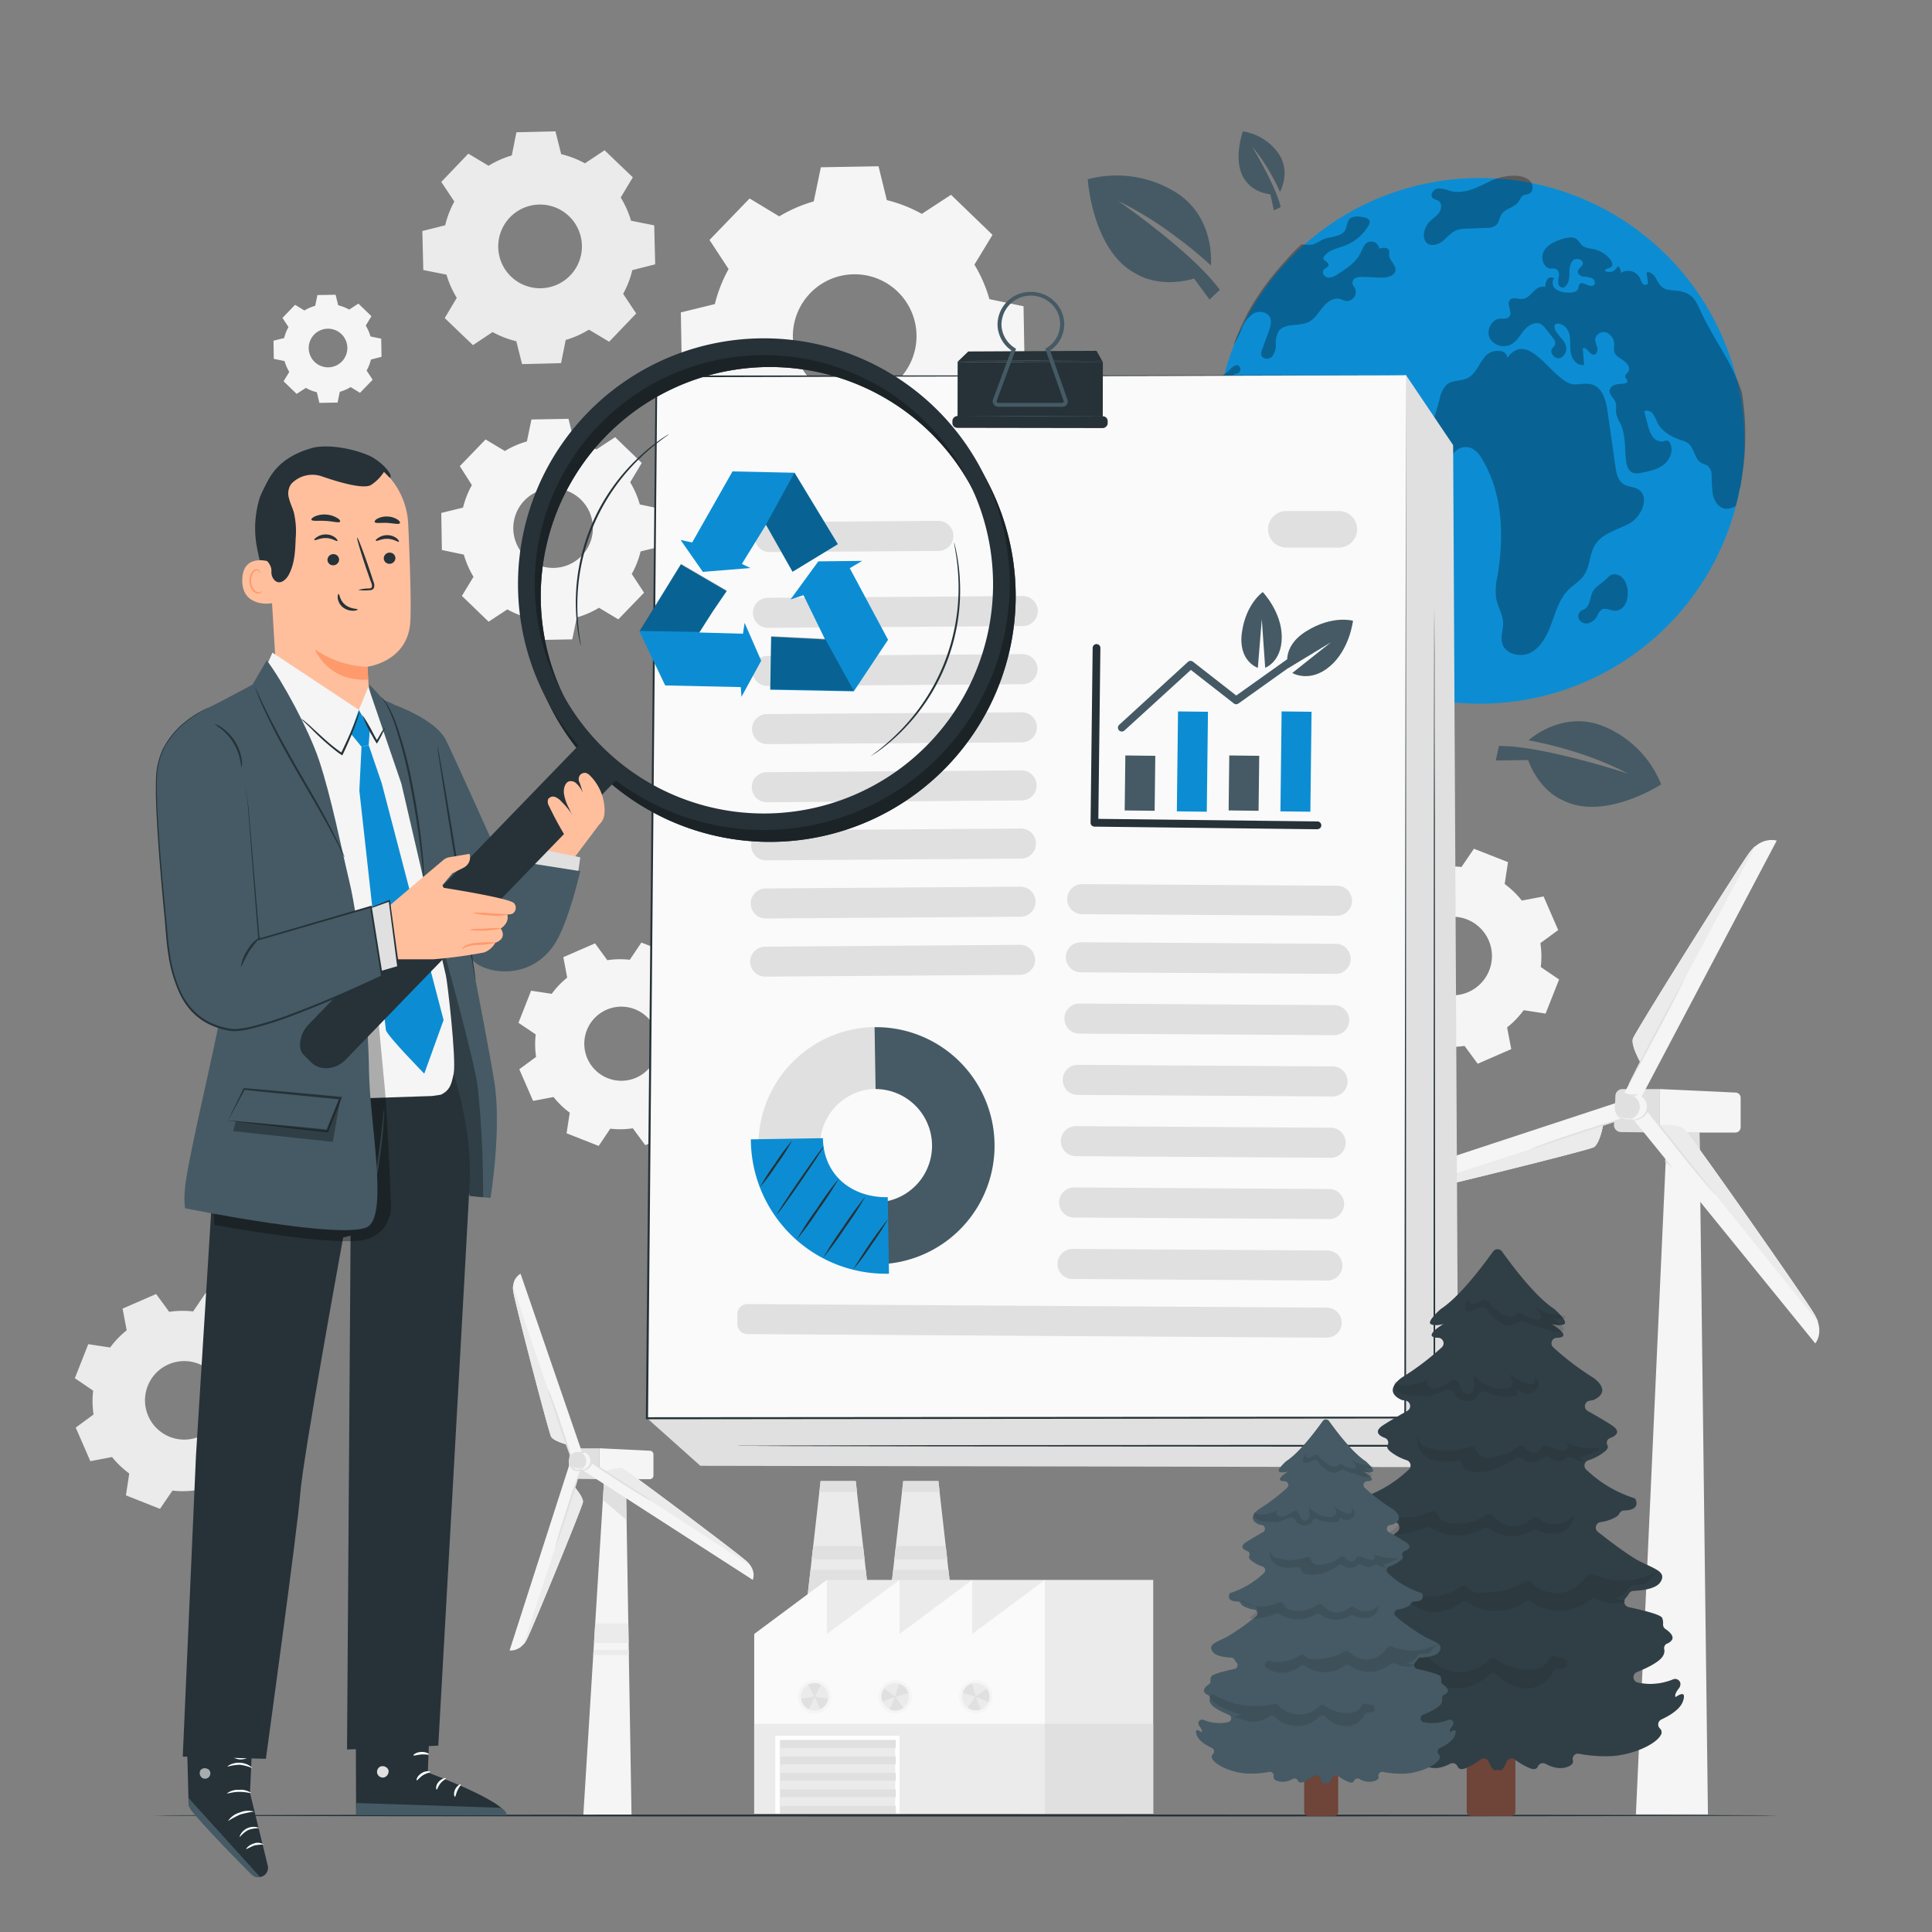 <svg xmlns="http://www.w3.org/2000/svg" viewBox="0 0 500 500"><rect x="0" y="0" width="500" height="500" fill="#808080" stroke="none"/><g id="freepik--background-complete--inject-109"><path d="M157.17,248.5a21.85,21.85,0,0,1,5.82-.11l3-4.46,8.32,3.27-.82,5.34a21.69,21.69,0,0,1,4.19,4l5.3-1,3.57,8.19L182.24,267a21.92,21.92,0,0,1,.1,5.83l4.46,3-3.27,8.31-5.34-.82a21.36,21.36,0,0,1-4,4.19l1,5.31L167,296.38,163.77,292a21.51,21.51,0,0,1-5.83.1l-3,4.47-8.31-3.28.82-5.33a22,22,0,0,1-4.19-4.05l-5.3,1-3.57-8.19,4.35-3.2a22.27,22.27,0,0,1-.1-5.82l-4.46-3,3.27-8.31,5.34.81a21.93,21.93,0,0,1,4-4.19l-1-5.3,8.2-3.57,3.19,4.36ZM157,261.31a9.59,9.59,0,1,0,12.61,5A9.59,9.59,0,0,0,157,261.31Z" style="fill:#f5f5f5"></path><path d="M43.8,339.5a23.29,23.29,0,0,1,6.18-.1l3.22-4.74L62,338.13l-.87,5.66a23.15,23.15,0,0,1,4.45,4.29L71.21,347,75,355.7l-4.62,3.38a22.8,22.8,0,0,1,.11,6.17l4.73,3.23-3.47,8.81-5.65-.87a23.46,23.46,0,0,1-4.29,4.45l1.07,5.62-8.69,3.78-3.38-4.62a22.88,22.88,0,0,1-6.18.11l-3.22,4.73L32.59,387l.86-5.66A23.34,23.34,0,0,1,29,377.08l-5.62,1.07-3.78-8.69,4.61-3.39a23.2,23.2,0,0,1-.1-6.17l-4.74-3.22,3.47-8.81,5.66.86a23.39,23.39,0,0,1,4.29-4.44l-1.07-5.62,8.69-3.78,3.38,4.61Zm-.16,13.59A10.16,10.16,0,1,0,57,358.35,10.15,10.15,0,0,0,43.64,353.09Z" style="fill:#ebebeb"></path><path d="M372.05,224.49a23.72,23.72,0,0,1,6.18-.11l3.22-4.73,8.82,3.47-.86,5.66a23.39,23.39,0,0,1,4.44,4.29l5.63-1.07,3.78,8.7-4.61,3.38a23.29,23.29,0,0,1,.1,6.18l4.74,3.23L400,262.31l-5.67-.87a23.15,23.15,0,0,1-4.29,4.45l1.07,5.62-8.69,3.79-3.39-4.62a23.72,23.72,0,0,1-6.18.11l-3.22,4.73-8.82-3.47.87-5.66a23.46,23.46,0,0,1-4.45-4.29l-5.63,1.06-3.78-8.69,4.62-3.39a22.8,22.8,0,0,1-.11-6.17l-4.74-3.23,3.48-8.82,5.66.87a23.15,23.15,0,0,1,4.29-4.45L360,223.66l8.69-3.79,3.39,4.62Zm-.16,13.6a10.17,10.17,0,1,0,13.38,5.27A10.17,10.17,0,0,0,371.89,238.09Z" style="fill:#f5f5f5"></path><path d="M201.67,56a36.75,36.75,0,0,1,8.93-3.88l1.84-8.83,14.92-.26,2.15,8.76a36.72,36.72,0,0,1,9.06,3.56l7.55-4.94,10.74,10.37-4.68,7.71a36.53,36.53,0,0,1,3.88,8.93l8.83,1.84.27,14.93-8.77,2.15a36.81,36.81,0,0,1-3.56,9l4.94,7.55L247.4,123.71,239.69,119a36.37,36.37,0,0,1-8.93,3.88l-1.84,8.84L214,132l-2.15-8.77a36.33,36.33,0,0,1-9.06-3.56l-7.55,4.95L184.5,114.25l4.68-7.71a36.37,36.37,0,0,1-3.88-8.93l-8.83-1.83-.27-14.93L185,78.7a36.72,36.72,0,0,1,3.56-9.06l-4.94-7.54L194,51.36,201.67,56Zm8,19.89a16,16,0,1,0,22.65-.4A16,16,0,0,0,209.63,75.92Z" style="fill:#f5f5f5"></path><path d="M126.45,42.89a25,25,0,0,1,6-2.66l1.2-6,10.1-.24,1.49,5.91a24.85,24.85,0,0,1,6.14,2.37l5.08-3.38,7.31,7-3.13,5.23a24.66,24.66,0,0,1,2.67,6l6,1.2.25,10.09-5.92,1.5a24.23,24.23,0,0,1-2.37,6.14l3.38,5.08-7,7.31-5.24-3.13a24.59,24.59,0,0,1-6,2.67l-1.21,6-10.09.25-1.49-5.92a24.85,24.85,0,0,1-6.14-2.37l-5.08,3.38-7.31-7,3.12-5.24a24.84,24.84,0,0,1-2.66-6l-6-1.2-.25-10.09,5.92-1.49a24.43,24.43,0,0,1,2.36-6.14l-3.38-5.08,7-7.31,5.23,3.12Zm5.48,13.41a10.83,10.83,0,1,0,15.31-.37A10.82,10.82,0,0,0,131.93,56.3Z" style="fill:#ebebeb"></path><path d="M130.62,116.74a23.36,23.36,0,0,1,5.74-2.5l1.18-5.68,9.59-.17,1.39,5.64a23.34,23.34,0,0,1,5.82,2.29l4.85-3.18,6.9,6.67-3,5a23.66,23.66,0,0,1,2.49,5.74l5.68,1.19.17,9.59-5.64,1.38a23.18,23.18,0,0,1-2.29,5.83l3.18,4.85-6.66,6.9-5-3a23.7,23.7,0,0,1-5.74,2.5l-1.18,5.68-9.6.17-1.38-5.64a23.34,23.34,0,0,1-5.82-2.29l-4.85,3.18-6.91-6.67,3-4.95a23.7,23.7,0,0,1-2.5-5.74l-5.68-1.19-.16-9.59,5.63-1.38a24,24,0,0,1,2.29-5.83L119,120.63l6.67-6.9,5,3Zm5.11,12.78a10.3,10.3,0,1,0,14.56-.26A10.3,10.3,0,0,0,135.73,129.52Z" style="fill:#f5f5f5"></path><path d="M78.76,80.36a11.62,11.62,0,0,1,2.81-1.22l.58-2.78,4.7-.08L87.52,79a12.05,12.05,0,0,1,2.86,1.12l2.37-1.55,3.38,3.26-1.47,2.43a11.85,11.85,0,0,1,1.22,2.81l2.78.58.08,4.69L96,93.05a11.34,11.34,0,0,1-1.12,2.85l1.56,2.38-3.27,3.38-2.42-1.48a11.24,11.24,0,0,1-2.81,1.22l-.58,2.78-4.7.09L82,101.51a11.42,11.42,0,0,1-2.85-1.12l-2.38,1.55-3.38-3.26,1.47-2.43a11.85,11.85,0,0,1-1.22-2.81l-2.78-.57-.08-4.7,2.76-.68a11.34,11.34,0,0,1,1.12-2.85l-1.56-2.37,3.27-3.38,2.42,1.47Zm2.51,6.26a5,5,0,1,0,7.12-.13A5,5,0,0,0,81.27,86.62Z" style="fill:#f5f5f5"></path><path d="M429.58,281.85H419.9a1.82,1.82,0,0,0-1.83,1.72l-.38,7.51a1.83,1.83,0,0,0,1.81,1.9l10.08.12Z" style="fill:#e0e0e0"></path><polygon points="439.82 293.1 442.01 469.56 423.37 469.56 431.42 293.1 439.82 293.1" style="fill:#f5f5f5"></polygon><polygon points="439.82 293.1 440.09 308.02 430.93 300.67 431.42 293.1 439.82 293.1" style="fill:#e0e0e0"></polygon><path d="M450.48,284v7.77A1.37,1.37,0,0,1,449,293.1H429.58V281.85l19.53.9A1.36,1.36,0,0,1,450.48,284Z" style="fill:#f5f5f5"></path><path d="M435.75,292c1.43,1.24,31.35,43.88,33.8,48.08,2.76,4.72.24,7.6.24,7.6l-49.11-60.45,2.86-3.23,5.88,7.13S434.32,290.8,435.75,292Z" style="fill:#f5f5f5"></path><path d="M469.55,340.12a17.47,17.47,0,0,1,1,2l-2.11-2.54-39-48.4s4.9-.37,6.33.87S467.1,335.92,469.55,340.12Z" style="fill:#ebebeb"></path><path d="M443.91,309.15a6.21,6.21,0,0,0-.73-1l-2.1-2.62-6.89-8.66c-2.69-3.38-5.16-6.43-7-8.58-.92-1.09-1.67-1.95-2.21-2.54a5.68,5.68,0,0,0-.86-.88,6.85,6.85,0,0,0,.74,1l2.09,2.62,6.9,8.66c2.68,3.38,5.15,6.42,7,8.58.92,1.08,1.67,1.95,2.2,2.54A8.17,8.17,0,0,0,443.91,309.15Z" style="fill:#e0e0e0"></path><path d="M412.45,296.9c-1.55.87-50.34,12.9-55,13.62-5.26.81-7.44-2.62-7.44-2.62l70.8-23.31,2.43,3.89-8.37,2.83S414,296,412.45,296.9Z" style="fill:#f5f5f5"></path><path d="M357.43,310.52a15.52,15.52,0,0,1-2.18.17l3-1,56.6-18.36s-.85,4.72-2.4,5.59S362.11,309.8,357.43,310.52Z" style="fill:#ebebeb"></path><path d="M423.6,288.35a6.82,6.82,0,0,0-1.11.26l-3,.88c-2.55.76-6,1.85-9.88,3.1s-7.3,2.43-9.78,3.34c-1.24.45-2.24.83-2.92,1.11a5.44,5.44,0,0,0-1,.48,5.65,5.65,0,0,0,1.11-.32l3-1,9.82-3.22,9.83-3.22,3-1A4.49,4.49,0,0,0,423.6,288.35Z" style="fill:#e0e0e0"></path><path d="M422.59,268.82c.54-1.75,27.38-44.52,30.23-48.27,3.21-4.23,7-3,7-3l-35.2,66.71-4.21-1.43,4.11-8S422.05,270.57,422.59,268.82Z" style="fill:#f5f5f5"></path><path d="M452.82,220.55a15.87,15.87,0,0,1,1.44-1.63l-1.47,2.85L424.48,274.9s-2.43-4.33-1.89-6.08S450,224.3,452.82,220.55Z" style="fill:#ebebeb"></path><path d="M421.47,280.72c.11,0,3.41-6,7.37-13.46s7.1-13.61,7-13.66-3.41,6-7.38,13.45S421.36,280.66,421.47,280.72Z" style="fill:#e0e0e0"></path><path d="M420.35,286.58c0,.81-.75,2.39-.22,2.9s2.34.34,3.26.34a3.24,3.24,0,0,0,0-6.47,10.5,10.5,0,0,0-3.38.24C419.27,283.81,420.35,285.78,420.35,286.58Z" style="fill:#f5f5f5"></path><path d="M418.11,286.58a3.06,3.06,0,1,0,3.05-3.23A3.15,3.15,0,0,0,418.11,286.58Z" style="fill:#e0e0e0"></path><path d="M424,283.35a4.17,4.17,0,0,0-1.12-.11l-1.28,0c-.24,0-.51,0-.81,0a3.29,3.29,0,0,0-.9.22h0a3.4,3.4,0,0,0-2,2.84,3.51,3.51,0,0,0,1.06,2.83,3,3,0,0,0,2.44.83h0a10.77,10.77,0,0,0,2-.11,10.57,10.57,0,0,0-2-.16h0a2.7,2.7,0,0,1-2.11-.82,3.16,3.16,0,0,1-.9-2.53,3.07,3.07,0,0,1,1.74-2.55h0a3.32,3.32,0,0,1,.77-.22c.25,0,.51,0,.76,0l1.29,0A4.17,4.17,0,0,0,424,283.35Z" style="fill:#e0e0e0"></path><path d="M421.42,289.77a2.07,2.07,0,0,0,1.24-.42,3.54,3.54,0,0,0,1.69-2.44,3.3,3.3,0,0,0-.94-2.74,2,2,0,0,0-1.08-.69s.38.3.83.87a3.36,3.36,0,0,1,.73,2.51,3.55,3.55,0,0,1-1.43,2.26C421.87,289.57,421.39,289.71,421.42,289.77Z" style="fill:#e0e0e0"></path><path d="M422.75,289.83a2.24,2.24,0,0,0,1.43-.15,3.74,3.74,0,0,0,2.36-2.29,3.26,3.26,0,0,0-.67-3.06,2.09,2.09,0,0,0-1.13-.8c-.05.06.42.33.87,1a3.26,3.26,0,0,1,.49,2.78,3.68,3.68,0,0,1-2.05,2.13C423.3,289.75,422.74,289.76,422.75,289.83Z" style="fill:#e0e0e0"></path><path d="M155.11,374.83h-6.47a1.25,1.25,0,0,0-1.23,1.22l-.25,5.33a1.25,1.25,0,0,0,1.21,1.34l6.74.09Z" style="fill:#e0e0e0"></path><path d="M150.87,388.75c-.15,1.22-13.09,32.77-14.57,35.6-1.67,3.18-4.42,2.79-4.42,2.79l15.59-48.45,3.1.47-1.8,5.76S151,387.52,150.87,388.75Z" style="fill:#f5f5f5"></path><path d="M136.3,424.35a10.35,10.35,0,0,1-.78,1.25l.64-2.07,12.61-38.61s2.25,2.6,2.1,3.83S137.78,421.52,136.3,424.35Z" style="fill:#ebebeb"></path><path d="M150.09,380.7c-.14,0-1.67,4.34-3.43,9.78s-3.08,9.88-2.95,9.92,1.67-4.33,3.43-9.77S150.22,380.75,150.09,380.7Z" style="fill:#e0e0e0"></path><polygon points="161.98 382.81 163.44 469.85 150.96 469.85 156.35 382.81 161.98 382.81" style="fill:#f5f5f5"></polygon><polygon points="161.98 382.81 162.16 393.39 156.02 388.18 156.35 382.81 161.98 382.81" style="fill:#e0e0e0"></polygon><path d="M169.11,376.38v5.52a.94.94,0,0,1-1,.91h-13v-8l13.09.64A.93.93,0,0,1,169.11,376.38Z" style="fill:#f5f5f5"></path><path d="M142.63,371.83c-.62-1.09-9.27-34.3-9.78-37.46-.59-3.54,1.87-4.73,1.87-4.73l16.74,48.63-2.79,1.32-2-5.75S143.26,372.93,142.63,371.83Z" style="fill:#f5f5f5"></path><path d="M132.85,334.37a11.12,11.12,0,0,1-.13-1.46l.73,2.06,13.19,38.87s-3.38-.91-4-2S133.36,337.53,132.85,334.37Z" style="fill:#ebebeb"></path><path d="M141.74,359.4a20.56,20.56,0,0,0,.87,2.9c.62,1.91,1.41,4.3,2.27,6.94s1.75,5.15,2.42,6.91a17.46,17.46,0,0,0,1.2,2.79,20.56,20.56,0,0,0-.87-2.9c-.62-1.91-1.4-4.3-2.27-6.94s-1.75-5.15-2.42-6.9A16.32,16.32,0,0,0,141.74,359.4Z" style="fill:#e0e0e0"></path><polygon points="162.61 420.17 154.04 420.17 153.73 425.19 162.69 425.19 162.61 420.17" style="fill:#ebebeb"></polygon><polygon points="162.72 426.99 153.62 426.99 153.54 428.29 162.74 428.32 162.72 426.99" style="fill:#ebebeb"></polygon><path d="M161.18,380c1.2.5,29.51,21.79,32,24,2.76,2.47,1.63,4.87,1.63,4.87l-44.62-28.76,1.29-2.69,5.32,3.37S160,379.48,161.18,380Z" style="fill:#f5f5f5"></path><path d="M193.15,404a10.4,10.4,0,0,1,1,1.08l-1.91-1.2-35.51-23.09s3.22-1.28,4.41-.78S190.69,401.77,193.15,404Z" style="fill:#ebebeb"></path><path d="M151.21,377.23a18.19,18.19,0,0,0,2.44,1.81c1.54,1.08,3.7,2.53,6.12,4.09s4.62,2.95,6.25,3.91a16.89,16.89,0,0,0,2.7,1.45,21.23,21.23,0,0,0-2.51-1.73l-6.17-4c-2.41-1.56-4.6-3-6.2-4A18.67,18.67,0,0,0,151.21,377.23Z" style="fill:#e0e0e0"></path><path d="M148.93,378.19c0,.57-.49,1.69-.14,2.05s1.56.24,2.19.24a2.31,2.31,0,0,0,0-4.59,6.84,6.84,0,0,0-2.27.17C148.22,376.22,148.93,377.62,148.93,378.19Z" style="fill:#f5f5f5"></path><path d="M147.44,378.19a2.05,2.05,0,1,0,2-2.3A2.17,2.17,0,0,0,147.44,378.19Z" style="fill:#e0e0e0"></path><path d="M151.4,375.89s-.27-.08-.75-.12l-.85,0c-.17,0-.34,0-.56,0a1.83,1.83,0,0,0-.63.16h0a2.5,2.5,0,0,0-1.42,2.08,2.63,2.63,0,0,0,.74,2.07,2,2,0,0,0,1.71.6h0a4.16,4.16,0,0,0,1.36-.14,3.94,3.94,0,0,0-1.33-.18h0a1.68,1.68,0,0,1-1.34-.58,2.27,2.27,0,0,1-.58-1.73,2.13,2.13,0,0,1,1.11-1.74h0a2.12,2.12,0,0,1,1-.17l.86-.05C151.13,376,151.4,375.94,151.4,375.89Z" style="fill:#e0e0e0"></path><path d="M149.65,380.45c0,.05.38.05.88-.25a2.5,2.5,0,0,0,1.18-1.77,2.44,2.44,0,0,0-.67-2c-.39-.4-.75-.5-.78-.45s.23.26.5.66a2.46,2.46,0,0,1,.45,1.73,2.59,2.59,0,0,1-.9,1.57C149.94,380.26,149.63,380.38,149.65,380.45Z" style="fill:#e0e0e0"></path><path d="M150.54,380.49c0,.06.39.15,1,0a2.65,2.65,0,0,0,1.65-1.66,2.43,2.43,0,0,0-.49-2.23c-.4-.47-.79-.59-.81-.54s.25.27.52.73a2.39,2.39,0,0,1,.29,1.91,2.58,2.58,0,0,1-1.3,1.48C150.9,380.38,150.54,380.42,150.54,380.49Z" style="fill:#e0e0e0"></path><polygon points="226.49 427.71 207.33 427.71 212.36 383.3 221.46 383.3 226.49 427.71" style="fill:#ebebeb"></polygon><polygon points="210.45 400.15 210.06 403.55 223.76 403.55 223.37 400.15 210.45 400.15" style="fill:#e0e0e0"></polygon><polygon points="221.8 386.15 221.47 383.3 212.37 383.3 212.05 386.15 221.8 386.15" style="fill:#e0e0e0"></polygon><polygon points="209.75 406.28 207.33 427.71 226.49 427.71 224.06 406.28 209.75 406.28" style="fill:#e0e0e0"></polygon><polygon points="247.88 427.71 228.72 427.71 233.75 383.3 242.85 383.3 247.88 427.71" style="fill:#ebebeb"></polygon><polygon points="231.15 406.28 228.72 427.71 247.88 427.71 245.46 406.28 231.15 406.28" style="fill:#e0e0e0"></polygon><polygon points="243.19 386.15 242.87 383.3 233.76 383.3 233.44 386.15 243.19 386.15" style="fill:#e0e0e0"></polygon><polygon points="231.84 400.15 231.46 403.55 245.15 403.55 244.76 400.15 231.84 400.15" style="fill:#e0e0e0"></polygon><rect x="214" y="408.88" width="84.45" height="60.49" style="fill:#ebebeb"></rect><rect x="195.19" y="422.87" width="75.22" height="46.5" style="fill:#fafafa"></rect><polygon points="214 429.61 195.19 422.87 214 408.88 214 429.61" style="fill:#fafafa"></polygon><polygon points="232.8 429.61 214 422.87 232.8 408.88 232.8 429.61" style="fill:#fafafa"></polygon><polygon points="251.61 429.61 232.8 422.87 251.61 408.88 251.61 429.61" style="fill:#fafafa"></polygon><polygon points="270.41 429.61 251.61 422.87 270.41 408.88 270.41 429.61" style="fill:#fafafa"></polygon><rect x="195.19" y="446.12" width="75.22" height="23.25" style="fill:#ebebeb"></rect><rect x="270.41" y="446.12" width="28.04" height="23.25" style="fill:#e0e0e0"></rect><rect x="200.65" y="449.21" width="32.15" height="20.15" style="fill:#fff"></rect><rect x="201.78" y="450.33" width="29.89" height="19.04" style="fill:#ebebeb"></rect><circle cx="210.81" cy="439.12" r="4.32" style="fill:#f5f5f5"></circle><path d="M214.35,439.12a3.54,3.54,0,1,1-3.54-3.54A3.54,3.54,0,0,1,214.35,439.12Z" style="fill:#ebebeb"></path><path d="M214.3,439.65l-3.2-.53a.27.27,0,0,0-.16-.23l1.58-2.85a3.52,3.52,0,0,0-1.71-.46,3.58,3.58,0,0,0-1.69.45l1.56,2.85a.28.28,0,0,0-.18.25h0l-3.18.48a3.49,3.49,0,0,0,2.06,2.73l1.3-3s.07.05.11.05a.26.26,0,0,0,.15-.07l1.27,3A3.55,3.55,0,0,0,214.3,439.65Z" style="fill:#e0e0e0"></path><circle cx="231.68" cy="439.12" r="4.32" style="fill:#f5f5f5"></circle><path d="M234.18,441.62a3.54,3.54,0,1,1,0-5A3.55,3.55,0,0,1,234.18,441.62Z" style="fill:#ebebeb"></path><path d="M233.77,442l-1.89-2.63a.28.28,0,0,0,.05-.28l3.13-.9a3.4,3.4,0,0,0-2.4-2.41l-.91,3.12a.26.26,0,0,0-.3.05h0L228.85,437a3.54,3.54,0,0,0-.47,3.39l3-1.18a.21.21,0,0,0,0,.12.25.25,0,0,0,.14.06l-1.22,3A3.56,3.56,0,0,0,233.77,442Z" style="fill:#e0e0e0"></path><circle cx="252.54" cy="439.12" r="4.32" style="fill:#f5f5f5"></circle><circle cx="252.54" cy="439.12" r="3.54" style="fill:#ebebeb"></circle><path d="M255.38,437l-2.63,1.89a.28.28,0,0,0-.28-.05l-.9-3.14a3.51,3.51,0,0,0-1.53.89,3.46,3.46,0,0,0-.88,1.52l3.12.9a.27.27,0,0,0,.05.31h0l-1.91,2.59a3.54,3.54,0,0,0,3.39.48l-1.18-3a.61.61,0,0,0,.12,0s0-.09.06-.15l3,1.22A3.54,3.54,0,0,0,255.38,437Z" style="fill:#e0e0e0"></path><rect x="201.96" y="450.33" width="29.89" height="2.02" style="fill:#e0e0e0"></rect><rect x="201.96" y="454.58" width="29.89" height="2.02" style="fill:#e0e0e0"></rect><rect x="201.96" y="458.84" width="29.89" height="2.02" style="fill:#e0e0e0"></rect><rect x="201.96" y="463.09" width="29.89" height="2.02" style="fill:#e0e0e0"></rect><rect x="201.96" y="467.35" width="29.89" height="2.02" style="fill:#e0e0e0"></rect></g><g id="freepik--Floor--inject-109"><path d="M460.38,469.85c0,.15-94.2.26-210.37.26S39.62,470,39.62,469.85s94.18-.26,210.39-.26S460.38,469.71,460.38,469.85Z" style="fill:#263238"></path></g><g id="freepik--Earth--inject-109"><path d="M451.47,113.68A68.43,68.43,0,0,1,383,182.11c-17.29,0-33.54-6.06-45.59-16.64-14.29-12.54-22.85-31.28-22.85-51.79a68.44,68.44,0,0,1,136.87,0Z" style="fill:#0C8DD3"></path><path d="M451.31,119.65c.08-.8.15-1.58.2-2.37s.09-1.67.12-2.5c0,.83-.07,1.66-.12,2.5S451.39,118.85,451.31,119.65Z" style="fill:#263238"></path><path d="M405.82,152.74c-2.2,2.25-3.14,5.42-4.22,8.4s-2.52,6.07-5.23,7.63-6.94.61-7.65-2.46c-.39-1.67.32-3.41.27-5.12-.07-2.24-1.41-4.22-1.8-6.41a16.52,16.52,0,0,1,.36-5.68c1.72-10.29,1.38-21.45-4-30.3a6.75,6.75,0,0,0-2.56-2.73,3.86,3.86,0,0,0-4.2.6c-.69.63-1.16,1.52-2,2-1.73,1.07-4.08-.4-4.71-2.35s-.07-4.07.49-6c.69-2.45,1.39-4.9,2.08-7.35a6.63,6.63,0,0,1,1.82-3.48c1.47-1.17,3.63-.81,5.31-1.63,2.2-1.09,3-3.82,4.63-5.69s5.57-2,5.66.48c5.72-7.93,12,6.76,17.43,6.83,1.58,0,3.22-.43,4.71.09,2.64.92,3.44,4.24,3.84,7l2,14c.25,1.77.64,3.77,2.13,4.72,1.14.73,2.65.65,3.8,1.35,3.05,1.88.94,7-2.18,8.76s-7.12,2.55-9,5.64c-1.45,2.32-1.27,5.41-2.78,7.69C409,150.36,407.18,151.34,405.82,152.74Z" style="fill:#0C8DD3;opacity:0.3"></path><path d="M405.82,152.74c-2.2,2.25-3.14,5.42-4.22,8.4s-2.52,6.07-5.23,7.63-6.94.61-7.65-2.46c-.39-1.67.32-3.41.27-5.12-.07-2.24-1.41-4.22-1.8-6.41a16.52,16.52,0,0,1,.36-5.68c1.72-10.29,1.38-21.45-4-30.3a6.75,6.75,0,0,0-2.56-2.73,3.86,3.86,0,0,0-4.2.6c-.69.63-1.16,1.52-2,2-1.73,1.07-4.08-.4-4.71-2.35s-.07-4.07.49-6c.69-2.45,1.39-4.9,2.08-7.35a6.63,6.63,0,0,1,1.82-3.48c1.47-1.17,3.63-.81,5.31-1.63,2.2-1.09,3-3.82,4.63-5.69s5.57-2,5.66.48c5.72-7.93,12,6.76,17.43,6.83,1.58,0,3.22-.43,4.71.09,2.64.92,3.44,4.24,3.84,7l2,14c.25,1.77.64,3.77,2.13,4.72,1.14.73,2.65.65,3.8,1.35,3.05,1.88.94,7-2.18,8.76s-7.12,2.55-9,5.64c-1.45,2.32-1.27,5.41-2.78,7.69C409,150.36,407.18,151.34,405.82,152.74Z" style="opacity:0.3"></path><path d="M417.76,158.05c-1.11-.06-2.28-.86-3.25-.28a3.68,3.68,0,0,0-1.12,1.59,3.76,3.76,0,0,1-2,1.83,2.29,2.29,0,0,1-2.49-.54,1.78,1.78,0,0,1,.13-2.46c.32-.26.74-.36,1.09-.59,1.71-1.1,1.23-3.86,2.65-5.29.83-.84,2-1.62,2.95-2.47.69-.64,1-1.2,2.05-1.21C422.36,148.62,422.5,158.31,417.76,158.05Z" style="opacity:0.3"></path><path d="M334.5,162.66c.49.5,1,1,1.49,1.47.35.34.71.67,1.07,1-.36-.33-.72-.66-1.07-1C335.48,163.65,335,163.16,334.5,162.66Z" style="fill:#263238;opacity:0.3"></path><path d="M450.47,125.55c.19-1,.35-2,.49-3-.14,1-.3,2-.49,3,0,.31-.11.63-.17.94-.3,1.52-.65,3-1,4.48.38-1.48.73-3,1-4.48C450.36,126.18,450.43,125.86,450.47,125.55Z" style="fill:#263238"></path><path d="M450.81,101.75c.15.93.27,1.87.38,2.8-.11-.93-.23-1.87-.38-2.8,0,0,0,0,0,0h0Z" style="fill:#263238"></path><path d="M450.47,125.55c.19-1,.35-2,.49-3s.26-2,.35-2.94c.08-.8.15-1.58.2-2.37s.09-1.67.12-2.5a70.26,70.26,0,0,0-.16-7.41c-.08-1-.17-1.89-.28-2.82s-.23-1.87-.38-2.8h0q-.31-1.06-.72-2.13c-2.54-6.76-7-12.55-10-19.13-1-2.14-1.7-3.89-4-4.73-3.4-1.24-5.58.44-7.39-3.44-.49-1-1.5-2.12-2.59-1.77.11.77.23,1.55.34,2.34a1,1,0,0,1,0,.49c-.15.5-.92.49-1.29.13a4.65,4.65,0,0,1-.7-1.41,3.46,3.46,0,0,0-5-1.42,2,2,0,0,0-.8-1.83,2.35,2.35,0,0,1-3.27,1.33c-.07-.7,1.11-.59,1.63-1.08s.17-1.28-.22-1.82a7.43,7.43,0,0,0-4.26-2.74c-1.07-.24-2.27-.26-3.09-1-.48-.43-.76-1.05-1.25-1.47-1-.92-2.64-.58-4-.15-1.81.6-3.71,1.43-4.65,3.13s-.13,4.37,1.76,4.51a3.68,3.68,0,0,1,1.45.11,1.8,1.8,0,0,1,.68,1.86,5.1,5.1,0,0,0-.09,2.09c.2.67,1.1,1.16,1.59.66,1-.67,1.21-2.11,1.23-3.36s.05-2.64.94-3.49,2.87-.13,2.49,1c-.23.7-1.13,1.06-1.24,1.8s.69,1.3,1.42,1.41A8.2,8.2,0,0,1,412,72c.68.32,1.06,1.37.44,1.8-1.08.84-3-1.35-3.74-.18a3.94,3.94,0,0,0-.24,1c-.29,1-1.68,1.17-2.75,1.1a5.77,5.77,0,0,1-3-.84,2.06,2.06,0,0,1-.54-2.84,1.19,1.19,0,0,0-1.74.28,3.6,3.6,0,0,0-.51,2c-1.06-.47-2.23.29-3.05,1.11s-1.65,1.81-2.79,1.93-2.55-.62-3.31.26c-1,1.15.81,3.22-.19,4.36-.57.64-1.58.42-2.43.49-2.26.19-3.64,3.23-2.52,5.22a4.21,4.21,0,0,0,5.92,1.15c1.29-.91,2-2.39,3.08-3.58s2.75-2.1,4.13-1.38a4.63,4.63,0,0,1,1.33,1.28q.89,1.11,1.77,2.25a2,2,0,0,1,.62,1.66c-.14.48-.58.79-.83,1.21-.71,1.22.9,2.84,2.22,2.35A2.69,2.69,0,0,0,405.08,89c-.8-1.78-3.14-3.05-2.7-5,1.49-.8,3.28.71,3.73,2.36s.11,3.42.43,5.1,1.81,3.4,3.42,2.93c-.11-1.41-.22-2.82-.34-4.23,1.07-.53,1.74,1.76,2.92,1.64.73-.08,1-1.06.84-1.79a10.32,10.32,0,0,1-.56-2.15,2.25,2.25,0,0,1,3-1.78,3.41,3.41,0,0,1,1.93,3.28,6.26,6.26,0,0,0,0,1.62c.28,1.13,1.48,1.7,2.44,2.34s1.84,1.93,1.19,2.9c-.29.43-.86.78-.78,1.29s.65.76.56,1.21c-.07.3-.42.45-.72.51-.76.16-1.54.1-2.29.3a2,2,0,0,0-1.59,1.51c-.13,1.1,1,1.87,1.45,2.89s.1,2.09.27,3.13a10.74,10.74,0,0,0,1.13,2.69c1.28,2.8,1.07,6,1.36,9.11.12,1.38.54,3,1.81,3.49a4,4,0,0,0,2.21,0c2.05-.39,4.19-.82,5.83-2.13s2.61-3.8,1.54-5.61a1.13,1.13,0,0,0-.56-.56,2.1,2.1,0,0,0-1.07.16,2.86,2.86,0,0,1-2.84-1.23,8.52,8.52,0,0,1-1.23-3c-.31-1.17-.62-2.36-.94-3.55a1.88,1.88,0,0,1,2.24.67,12.67,12.67,0,0,1,1.16,2.26c1.19,2.32,3.62,3.73,6.08,4.53a6.29,6.29,0,0,1,1.81.77c1.71,1.25,1.69,4.19,3.56,5.19a12.31,12.31,0,0,1,1.61.72,3.21,3.21,0,0,1,1,2.42,35.25,35.25,0,0,0,.3,5c.35,1.64,1.41,3.28,3,3.62a3.92,3.92,0,0,0,2.94-.69h0c.38-1.48.73-3,1-4.48C450.36,126.18,450.43,125.86,450.47,125.55Z" style="fill:#0C8DD3;opacity:0.3"></path><path d="M450.47,125.55c.19-1,.35-2,.49-3s.26-2,.35-2.94c.08-.8.15-1.58.2-2.37s.09-1.67.12-2.5a70.26,70.26,0,0,0-.16-7.41c-.08-1-.17-1.89-.28-2.82s-.23-1.87-.38-2.8h0q-.31-1.06-.72-2.13c-2.54-6.76-7-12.55-10-19.13-1-2.14-1.7-3.89-4-4.73-3.4-1.24-5.58.44-7.39-3.44-.49-1-1.5-2.12-2.59-1.77.11.77.23,1.55.34,2.34a1,1,0,0,1,0,.49c-.15.5-.92.49-1.29.13a4.65,4.65,0,0,1-.7-1.41,3.46,3.46,0,0,0-5-1.42,2,2,0,0,0-.8-1.83,2.35,2.35,0,0,1-3.27,1.33c-.07-.7,1.11-.59,1.63-1.08s.17-1.28-.22-1.82a7.43,7.43,0,0,0-4.26-2.74c-1.07-.24-2.27-.26-3.09-1-.48-.43-.76-1.05-1.25-1.47-1-.92-2.64-.58-4-.15-1.81.6-3.71,1.43-4.65,3.13s-.13,4.37,1.76,4.51a3.68,3.68,0,0,1,1.45.11,1.8,1.8,0,0,1,.68,1.86,5.1,5.1,0,0,0-.09,2.09c.2.67,1.1,1.16,1.59.66,1-.67,1.21-2.11,1.23-3.36s.05-2.64.94-3.49,2.87-.13,2.49,1c-.23.7-1.13,1.06-1.24,1.8s.69,1.3,1.42,1.41A8.2,8.2,0,0,1,412,72c.68.32,1.06,1.37.44,1.8-1.08.84-3-1.35-3.74-.18a3.94,3.94,0,0,0-.24,1c-.29,1-1.68,1.17-2.75,1.1a5.77,5.77,0,0,1-3-.84,2.06,2.06,0,0,1-.54-2.84,1.19,1.19,0,0,0-1.74.28,3.6,3.6,0,0,0-.51,2c-1.06-.47-2.23.29-3.05,1.11s-1.65,1.81-2.79,1.93-2.55-.62-3.31.26c-1,1.15.81,3.22-.19,4.36-.57.64-1.58.42-2.43.49-2.26.19-3.64,3.23-2.52,5.22a4.21,4.21,0,0,0,5.92,1.15c1.29-.91,2-2.39,3.08-3.58s2.75-2.1,4.13-1.38a4.63,4.63,0,0,1,1.33,1.28q.89,1.11,1.77,2.25a2,2,0,0,1,.62,1.66c-.14.48-.58.79-.83,1.21-.71,1.22.9,2.84,2.22,2.35A2.69,2.69,0,0,0,405.08,89c-.8-1.78-3.14-3.05-2.7-5,1.49-.8,3.28.71,3.73,2.36s.11,3.42.43,5.1,1.81,3.4,3.42,2.93c-.11-1.41-.22-2.82-.34-4.23,1.07-.53,1.74,1.76,2.92,1.64.73-.08,1-1.06.84-1.79a10.32,10.32,0,0,1-.56-2.15,2.25,2.25,0,0,1,3-1.78,3.41,3.41,0,0,1,1.93,3.28,6.26,6.26,0,0,0,0,1.62c.28,1.13,1.48,1.7,2.44,2.34s1.84,1.93,1.19,2.9c-.29.43-.86.78-.78,1.29s.65.76.56,1.21c-.07.3-.42.45-.72.51-.76.16-1.54.1-2.29.3a2,2,0,0,0-1.59,1.51c-.13,1.1,1,1.87,1.45,2.89s.1,2.09.27,3.13a10.74,10.74,0,0,0,1.13,2.69c1.28,2.8,1.07,6,1.36,9.11.12,1.38.54,3,1.81,3.49a4,4,0,0,0,2.21,0c2.05-.39,4.19-.82,5.83-2.13s2.61-3.8,1.54-5.61a1.13,1.13,0,0,0-.56-.56,2.1,2.1,0,0,0-1.07.16,2.86,2.86,0,0,1-2.84-1.23,8.52,8.52,0,0,1-1.23-3c-.31-1.17-.62-2.36-.94-3.55a1.88,1.88,0,0,1,2.24.67,12.67,12.67,0,0,1,1.16,2.26c1.19,2.32,3.62,3.73,6.08,4.53a6.29,6.29,0,0,1,1.81.77c1.71,1.25,1.69,4.19,3.56,5.19a12.31,12.31,0,0,1,1.61.72,3.21,3.21,0,0,1,1,2.42,35.25,35.25,0,0,0,.3,5c.35,1.64,1.41,3.28,3,3.62a3.92,3.92,0,0,0,2.94-.69h0c.38-1.48.73-3,1-4.48C450.36,126.18,450.43,125.86,450.47,125.55Z" style="opacity:0.3"></path><path d="M377.09,59.52c-1.5.54-2.51,1.93-3.77,2.92s-3.27,1.46-4.28.23a2.94,2.94,0,0,1-.52-2.19,5.33,5.33,0,0,1,1.35-3c.76-.84,1.8-1.42,2.49-2.34s.88-2.41,0-3.08c-.49-.37-1.2-.4-1.61-.86-.73-.82.19-2.23,1.27-2.42a7.66,7.66,0,0,1,3.2.61c3.85,1,7.22-1,10.58-2.58,2.61-1.23,7.85-2.26,10.14,0,.92.89,1,2.73-.16,3.31-.51.26-1.14.21-1.63.51s-.8,1.11-1.21,1.67c-1.05,1.46-3.29,1.62-4.3,3.11-.61.9-.66,2.16-1.46,2.88a3.73,3.73,0,0,1-2.41.68l-5.32.22A7.61,7.61,0,0,0,377.09,59.52Z" style="opacity:0.3"></path><path d="M324.32,81.19c1.48-.85,3.67-.55,4.37,1,.5,1.11.07,2.41-.34,3.56-.57,1.56-1.13,3.11-1.7,4.66a2.65,2.65,0,0,0-.22,1.46c.27,1.11,1.94,1.24,2.75.45a4.59,4.59,0,0,0,1-3.18,6.43,6.43,0,0,1,.69-3.32c1.57-2.37,5.27-1.23,7.79-2.48,1.57-.77,2.52-2.39,3.63-3.76s2.76-2.63,4.44-2.21c.57.13,1.09.46,1.67.55a2.39,2.39,0,0,0,2.22-3.48,4,4,0,0,1-.59-.92,1.46,1.46,0,0,1,.86-1.6,4,4,0,0,1,1.9-.23c1.49,0,3,.1,4.45.16,1.63.06,3.83-.37,3.92-2,.09-1.43-1.65-2.43-1.65-3.87a4.7,4.7,0,0,0,0-1.06c-.26-1-1.64-.87-2.57-.56a2.1,2.1,0,0,0-3-1.65c-1,.54-1.34,1.78-1.85,2.79-1.22,2.46-3.64,4-5.94,5.48a3.92,3.92,0,0,1-2.52.85c-.89-.13-1.62-1.28-1.06-2,.38-.48,1.21-.65,1.25-1.27.05-.78-1.26-1-1.37-1.76.93-2,3.52-2.45,5.6-3.23a12,12,0,0,0,6.09-5.15,1.61,1.61,0,0,0,.31-1.24c-.17-.6-.87-.82-1.47-.94-1.42-.31-3.24-.46-4,.79a18,18,0,0,0-.7,2.26c-.94,2.15-4,1.8-6.14,2.78a17.53,17.53,0,0,1-2.4,1.23,11.41,11.41,0,0,1-2.92-.09h0c-.75.71-1.78,1.71-2.49,2.46s-1.34,1.45-2,2.23a69.65,69.65,0,0,0-8.74,11.84q-1.26,2.28-2.36,4.67c-.72,1.59-1.4,3.22-2,4.88a20,20,0,0,0,2.06-4.07A8.08,8.08,0,0,1,324.32,81.19Z" style="opacity:0.3"></path><path d="M331.29,159.14h0c.57.69,1.16,1.34,1.76,2s.95,1,1.44,1.53,1,1,1.49,1.47c.35.34.71.67,1.07,1l-.09-.38c-.82-3.59,0-8.38,3.54-9.38a7.35,7.35,0,0,0,2-.61c1.69-1.09,1.09-4.13,2.77-5.22.95-.6,2.18-.3,3.26-.56,1.94-.48,3-2.68,3.23-4.7s0-4.11.61-6.05c.94-2.93,3.84-5.52,3.06-8.49-.88-3.31-5.28-3.68-8.05-5.63-3.85-2.73-4.1-8.34-6.12-12.67-1.81-3.87-6.86-8.73-11.46-8.58a5.54,5.54,0,0,0-5.61,4.15l-.39-.15c-1.16-.36-2.53-.7-3-1.82-.52-1.31.56-2.89,0-4.18-.29-.67-.94-1.07-1.43-1.61s-.82-1.4-.35-2,1.16-.43,1.63-.85a1.14,1.14,0,0,0,.24-1.36c-.92-1.7-2.86,1-3.67,1.59a7.41,7.41,0,0,1-.64.41h0a2.54,2.54,0,0,0-.1.37c-.1.41-.18.82-.27,1.23s-.18.82-.26,1.23-.12.67-.18,1-.13.67-.19,1c0,.17-.06.32-.08.48a70.56,70.56,0,0,0,0,22.56,66,66,0,0,0,2.33,9.78c.41,1.38.89,2.75,1.41,4.1.64,1.67,1.33,3.31,2.11,4.92s1.49,3,2.34,4.52a68.17,68.17,0,0,0,3.77,5.93c1.2,1.7,2.47,3.33,3.83,4.92" style="opacity:0.3"></path></g><g id="freepik--Leaves--inject-109"><path d="M313.37,68.7s1.38-13.2-10.05-19.5a29.09,29.09,0,0,0-21.81-2.81s1.19,19.11,13,24.71c0,0,5.43,3.53,14.52,1l4,5.43L315.69,75C308.53,65.19,289.36,52,289.36,52a90.16,90.16,0,0,1,14.8,9.14A104.6,104.6,0,0,1,313.37,68.7Z" style="fill:#455a64"></path><path d="M331.26,49.65s3.08-5.45-.69-10.33A13.74,13.74,0,0,0,321.66,34s-3.08,8.5,1,13.14c0,0,1.69,2.56,6.11,3.16l.91,4.14,1.76-.84C330.17,48,324,37.89,324,37.89a42.9,42.9,0,0,1,4.69,6.75A50.52,50.52,0,0,1,331.26,49.65Z" style="fill:#455a64"></path><path d="M395.57,191.6s9.08-8.36,20.14-3.33A27.07,27.07,0,0,1,429.91,203s-14.92,9.73-25.66,4c0,0-5.65-2.09-8.79-10.29l-8.35.1.82-3.75c11.32-.13,33.45,7.17,33.45,7.17a84.44,84.44,0,0,0-15-6A96.48,96.48,0,0,0,395.57,191.6Z" style="fill:#455a64"></path></g><g id="freepik--Document--inject-109"><polygon points="376.07 115.2 377.45 379.71 181.25 379.35 167.47 367.04 179.86 112.31 363.9 97.12 376.07 115.2" style="fill:#e0e0e0"></polygon><polygon points="363.9 97.12 363.7 366.86 167.47 367.04 169.92 97.43 363.9 97.12" style="fill:#fafafa"></polygon><path d="M363.9,97.12l-194,.52.21-.21c-.67,75.38-1.5,168.72-2.4,269.61l-.26-.26h1.16l195.07-.15-.24.23c.26-159.52.43-267.65.44-269.74,0,2.09,0,110.22,0,269.74v.24h-.24l-195.07.2h-1.42V367c.94-100.89,1.8-194.23,2.5-269.62v-.2h.21Z" style="fill:#263238"></path><path d="M198.77,162.48l65.94-.45a3.9,3.9,0,0,0,3.87-3.92h0a3.89,3.89,0,0,0-3.92-3.86l-65.94.46a3.87,3.87,0,0,0-3.86,3.91h0A3.87,3.87,0,0,0,198.77,162.48Z" style="fill:#e0e0e0"></path><path d="M198.65,177.53l66-.46a3.88,3.88,0,0,0,3.86-3.91h0a3.89,3.89,0,0,0-3.91-3.87l-66,.46a3.89,3.89,0,0,0-3.86,3.92h0A3.89,3.89,0,0,0,198.65,177.53Z" style="fill:#e0e0e0"></path><path d="M198.54,192.57l65.94-.45a3.9,3.9,0,0,0,3.87-3.92h0a3.89,3.89,0,0,0-3.92-3.86l-65.94.46a3.89,3.89,0,0,0-3.87,3.91h0A3.89,3.89,0,0,0,198.54,192.57Z" style="fill:#e0e0e0"></path><path d="M198.42,207.62l66-.46a3.89,3.89,0,0,0,3.86-3.92h0a3.9,3.9,0,0,0-3.92-3.86l-65.94.46a3.88,3.88,0,0,0-3.86,3.91h0A3.89,3.89,0,0,0,198.42,207.62Z" style="fill:#e0e0e0"></path><path d="M198.31,222.66l65.94-.46a3.87,3.87,0,0,0,3.86-3.91h0a3.87,3.87,0,0,0-3.91-3.86l-65.95.45a3.9,3.9,0,0,0-3.86,3.92h0A3.89,3.89,0,0,0,198.31,222.66Z" style="fill:#e0e0e0"></path><path d="M198.19,237.7l65.95-.45a3.9,3.9,0,0,0,3.86-3.92h0a3.9,3.9,0,0,0-3.92-3.86l-65.94.46a3.88,3.88,0,0,0-3.86,3.91h0A3.88,3.88,0,0,0,198.19,237.7Z" style="fill:#e0e0e0"></path><path d="M198.08,252.75l65.94-.46a3.87,3.87,0,0,0,3.86-3.91h0a3.87,3.87,0,0,0-3.91-3.86L198,245a3.9,3.9,0,0,0-3.86,3.92h0A3.89,3.89,0,0,0,198.08,252.75Z" style="fill:#e0e0e0"></path><path d="M280,236.59,346,237a3.89,3.89,0,0,0,3.91-3.87h0a3.89,3.89,0,0,0-3.86-3.91l-65.95-.41a3.89,3.89,0,0,0-3.91,3.87h0A3.89,3.89,0,0,0,280,236.59Z" style="fill:#e0e0e0"></path><path d="M279.7,251.63l65.95.41a3.9,3.9,0,0,0,3.91-3.87h0a3.9,3.9,0,0,0-3.87-3.91l-65.94-.4a3.87,3.87,0,0,0-3.91,3.86h0A3.87,3.87,0,0,0,279.7,251.63Z" style="fill:#e0e0e0"></path><path d="M279.27,267.5l66,.4a3.89,3.89,0,0,0,3.91-3.86h0a3.89,3.89,0,0,0-3.87-3.91l-65.94-.41a3.89,3.89,0,0,0-3.91,3.86h0A3.89,3.89,0,0,0,279.27,267.5Z" style="fill:#e0e0e0"></path><path d="M278.84,283.36l66,.41a3.9,3.9,0,0,0,3.91-3.87h0a3.89,3.89,0,0,0-3.87-3.91l-65.94-.41a3.89,3.89,0,0,0-3.91,3.87h0A3.88,3.88,0,0,0,278.84,283.36Z" style="fill:#e0e0e0"></path><path d="M278.41,299.22l65.95.41a3.9,3.9,0,0,0,3.91-3.86h0a3.9,3.9,0,0,0-3.87-3.92l-65.94-.4a3.87,3.87,0,0,0-3.91,3.86h0A3.87,3.87,0,0,0,278.41,299.22Z" style="fill:#e0e0e0"></path><path d="M278,315.09l65.95.4a3.89,3.89,0,0,0,3.91-3.86h0a3.89,3.89,0,0,0-3.87-3.91L278,307.31a3.89,3.89,0,0,0-3.91,3.86h0A3.89,3.89,0,0,0,278,315.09Z" style="fill:#e0e0e0"></path><path d="M277.55,331l65.95.41a3.9,3.9,0,0,0,3.91-3.87h0a3.89,3.89,0,0,0-3.87-3.91l-65.94-.41a3.89,3.89,0,0,0-3.91,3.87h0A3.87,3.87,0,0,0,277.55,331Z" style="fill:#e0e0e0"></path><path d="M193.4,345.26l149.93.93a3.89,3.89,0,0,0,3.91-3.87h0a3.89,3.89,0,0,0-3.86-3.91l-149.93-.92a2.6,2.6,0,0,0-2.62,2.58v2.57A2.59,2.59,0,0,0,193.4,345.26Z" style="fill:#e0e0e0"></path><path d="M199.24,142.88l43.64-.3a3.89,3.89,0,0,0,3.86-3.92h0a3.89,3.89,0,0,0-3.91-3.86l-43.64.31a3.87,3.87,0,0,0-3.86,3.91h0A3.88,3.88,0,0,0,199.24,142.88Z" style="fill:#e0e0e0"></path><polygon points="247.83 93.62 250.59 90.96 283.78 90.79 285.42 93.72 247.83 93.62" style="fill:#263238"></polygon><rect x="258.95" y="82.53" width="15.32" height="37.58" transform="translate(368.4 -165.11) rotate(90.1)" style="fill:#263238"></rect><rect x="265.04" y="89.12" width="3.06" height="40.19" rx="1.25" transform="translate(376.21 -157.17) rotate(90.09)" style="fill:#263238"></rect><path d="M274.89,105.27h0l-16.53,0a1.45,1.45,0,0,1-1.19-.6,1.36,1.36,0,0,1-.18-1.29l4.72-12.72a8.29,8.29,0,0,1-3.55-6.55,8.5,8.5,0,0,1,8.31-8.56,8.72,8.72,0,0,1,6.31,2.34,8.19,8.19,0,0,1-1,12.83l4.49,12.73a1.4,1.4,0,0,1-.19,1.28A1.49,1.49,0,0,1,274.89,105.27Zm-8.21-28.76h-.2a7.57,7.57,0,0,0-7.3,7.53,7.3,7.3,0,0,0,3.43,6l.34.22-5,13.46a.38.38,0,0,0,.05.37.41.41,0,0,0,.34.17l16.53,0a.41.41,0,0,0,.34-.16.38.38,0,0,0,.05-.37l-4.75-13.47.35-.21a7.27,7.27,0,0,0,3.5-6.17,7.18,7.18,0,0,0-2.32-5.3A7.65,7.65,0,0,0,266.68,76.51Z" style="fill:#455a64"></path><path d="M285.11,107.73a2.12,2.12,0,0,0-.37,0l-1.08,0-4,0-13.11-.08-13.11,0-4,0-1.08,0a1.88,1.88,0,0,0-.38,0,1.88,1.88,0,0,0,.38,0l1.08,0,4,.06c3.35,0,8,.09,13.11.11s9.76,0,13.11,0c1.68,0,3,0,4-.05l1.08,0A1.37,1.37,0,0,0,285.11,107.73Z" style="fill:#455a64"></path><path d="M285.49,93.4a2.79,2.79,0,0,0-.38,0H284l-4,0L267,93.25l-13.12,0-4,0-1.08,0a1.88,1.88,0,0,0-.38,0l.38,0,1.08,0,4,.07c3.36,0,8,.08,13.12.1s9.75,0,13.11,0c1.68,0,3,0,4-.06.47,0,.84,0,1.09,0A1.38,1.38,0,0,0,285.49,93.4Z" style="fill:#455a64"></path><line x1="363.7" y1="366.86" x2="377.45" y2="379.72" style="fill:#fafafa"></line><path d="M377.45,379.72a89.34,89.34,0,0,1-7.05-6.24,83.44,83.44,0,0,1-6.7-6.62,85.33,85.33,0,0,1,7.05,6.24A83.44,83.44,0,0,1,377.45,379.72Z" style="fill:#263238"></path><path d="M190.81,374.15l.92,0,2.68,0,10.33-.05L243,374l128.27-.08-.26.26V353.83c0-55.44.05-105.63.07-142,0-18.16.07-32.85.08-43,0-5.07,0-9,.05-11.7,0-1.33,0-2.35,0-3s0-1,0-1,0,.35,0,1,0,1.71,0,3c0,2.69,0,6.63.05,11.7,0,10.17,0,24.86.08,43,0,36.34.05,86.53.08,142v20.58h-.26L243,374.32l-38.24-.07-10.33-.05-2.68,0C191.12,374.17,190.81,374.15,190.81,374.15Z" style="fill:#263238"></path><path d="M257.38,296a30.55,30.55,0,1,1-31-30.2A30.66,30.66,0,0,1,257.38,296Zm-45.15.72A14.61,14.61,0,1,0,226.6,281.8,14.65,14.65,0,0,0,212.23,296.71Z" style="fill:#e0e0e0"></path><path d="M257.38,296a30.66,30.66,0,0,1-30.06,31.19l-.25-16a14.68,14.68,0,0,0-.47-29.35l-.26-16A30.65,30.65,0,0,1,257.38,296Z" style="fill:#455a64"></path><path d="M230.07,329.63a34.91,34.91,0,0,1-35.75-34.77l18.65-.3c.15,9.46,7.36,15.42,16.78,15.27Z" style="fill:#0C8DD3"></path><path d="M205,295.18a53.23,53.23,0,0,1-3.94,6.17,52.24,52.24,0,0,1-4.37,5.88,52.58,52.58,0,0,1,3.94-6.17A50.84,50.84,0,0,1,205,295.18Z" style="fill:#263238"></path><path d="M213.14,296.74c.12.08-2.49,4.07-5.82,8.91s-6.14,8.7-6.25,8.62,2.49-4.07,5.82-8.91S213,296.66,213.14,296.74Z" style="fill:#263238"></path><path d="M217.09,305a88.66,88.66,0,0,1-5.24,8.07,89.21,89.21,0,0,1-5.68,7.78,88.58,88.58,0,0,1,5.25-8.07A88,88,0,0,1,217.09,305Z" style="fill:#263238"></path><path d="M224,309.62a89.2,89.2,0,0,1-5.25,8.07,88.69,88.69,0,0,1-5.67,7.77,90.3,90.3,0,0,1,5.24-8.07A89.91,89.91,0,0,1,224,309.62Z" style="fill:#263238"></path><path d="M229.84,315.44a61.14,61.14,0,0,1-4.28,6.68,60.23,60.23,0,0,1-4.72,6.38,122,122,0,0,1,9-13.06Z" style="fill:#263238"></path><path d="M340.93,214.61h0l-57.7-.68a1.05,1.05,0,0,1-.71-.31,1,1,0,0,1-.28-.71l.54-45.22a1,1,0,0,1,1-1,1,1,0,0,1,1,1l-.53,44.23,56.7.67a1,1,0,0,1,0,2Z" style="fill:#263238"></path><rect x="291.14" y="195.58" width="7.75" height="14.23" transform="translate(2.44 -3.51) rotate(0.68)" style="fill:#455a64"></rect><rect x="318.04" y="195.58" width="7.75" height="14.23" transform="translate(2.44 -3.83) rotate(0.68)" style="fill:#455a64"></rect><rect x="304.7" y="184.18" width="7.75" height="25.87" transform="translate(2.38 -3.67) rotate(0.68)" style="fill:#0C8DD3"></rect><rect x="331.51" y="184.18" width="7.75" height="25.87" transform="translate(2.38 -3.99) rotate(0.68)" style="fill:#0C8DD3"></rect><path d="M290.32,189.32a1,1,0,0,1-.74-.32,1,1,0,0,1,.06-1.41l17.79-16.29a1,1,0,0,1,1.29-.06L319.94,180l24-17.09a1,1,0,1,1,1.16,1.63l-24.58,17.52a1,1,0,0,1-1.19,0l-11.14-8.69L291,189.06A1,1,0,0,1,290.32,189.32Z" style="fill:#455a64"></path><path d="M325.53,172.84s-5.19-1.68-4.12-9.19,5.4-10.42,5.4-10.42,4.89,5.11,4.91,11.59-4.29,8-4.29,8l-.88-12.58Z" style="fill:#455a64"></path><path d="M333.45,172.89s-2.16-5.33,4.64-9.55,12.06-2.69,12.06-2.69-.81,7.41-6,11.81-9.71,1.71-9.71,1.71l10-7.94Z" style="fill:#455a64"></path><path d="M346.49,141.72H332.92a4.74,4.74,0,0,1-4.74-4.74h0a4.74,4.74,0,0,1,4.74-4.73h13.57a4.73,4.73,0,0,1,4.73,4.73h0A4.74,4.74,0,0,1,346.49,141.72Z" style="fill:#e0e0e0"></path></g><g id="freepik--Trees--inject-109"><rect x="379.58" y="439.95" width="12.61" height="30.02" rx="1.07" transform="translate(771.77 909.92) rotate(180)" style="fill:#6f4439"></rect><path d="M433.68,439.2s-.62-.41.75-2.2a1.74,1.74,0,0,0,.43-1.45,1.38,1.38,0,0,0-1.93-.9,15.39,15.39,0,0,1-9,.82,1.43,1.43,0,0,1-.29-2.74c2.83-1.15,6.15-2.79,6.84-4.4a2.34,2.34,0,0,0,.24-1.41,1.29,1.29,0,0,1,.65-1.54,2.68,2.68,0,0,0,1.34-1c.58-1-.75-2.15-1.7-2.79a1.36,1.36,0,0,1-.61-1.26,3.6,3.6,0,0,0-.23-1.59c-.33-.9-5-2-8.69-2.82a1.42,1.42,0,0,1-.71-2.39,6.41,6.41,0,0,0,.8-1.11,1.42,1.42,0,0,1,1.18-.71c1.77-.06,5.83-.41,7-2.33,1.49-2.47-1-3.16-5.21-5.22-2.81-1.38-7.89-5.27-11-7.7a1.43,1.43,0,0,1,.61-2.53,10.83,10.83,0,0,0,4.27-1.47,2.46,2.46,0,0,0,.65-.74,1.44,1.44,0,0,1,1.23-.82c4.76-.08,2.84-3.11,2.84-3.11a32,32,0,0,1-12.65-7.48,1.42,1.42,0,0,1,.52-2.37,13.47,13.47,0,0,0,4.43-2.39c.67-.62.77-1.11.58-1.48a1.31,1.31,0,0,1,.6-1.88c1.71-.63,3-1.72.43-3.38-1.77-1.14-4.07-2.48-6.16-3.65a1.43,1.43,0,0,1,.5-2.66l.95-.16c5.21-2.34,0-5.78,0-5.78A71,71,0,0,1,402,348.71a1.43,1.43,0,0,1,1-2.5,3.53,3.53,0,0,0,1-.13c2.24-.69-2.48-3.44-2.48-3.44s2.36.69,3.35,0-2.6-3.85-2.6-3.85c-4.71-3.06-10.38-10.48-13.55-14.89a1.41,1.41,0,0,0-2.31,0c-3.18,4.41-8.85,11.83-13.55,14.89,0,0-3.6,3.16-2.61,3.85s3.35,0,3.35,0-4.71,2.75-2.48,3.44a3.58,3.58,0,0,0,1,.13,1.43,1.43,0,0,1,1,2.5,71.53,71.53,0,0,1-10.34,7.82s-5.22,3.44,0,5.78l.95.16a1.43,1.43,0,0,1,.5,2.66c-2.09,1.17-4.39,2.51-6.17,3.65-2.6,1.66-1.27,2.75.44,3.38a1.31,1.31,0,0,1,.59,1.88c-.19.37-.09.86.58,1.48a13.47,13.47,0,0,0,4.43,2.39,1.43,1.43,0,0,1,.53,2.37A32.19,32.19,0,0,1,352,387.76s-1.93,3,2.84,3.11a1.44,1.44,0,0,1,1.22.82,2.69,2.69,0,0,0,.66.74A10.78,10.78,0,0,0,361,393.9a1.43,1.43,0,0,1,.62,2.53c-3.07,2.43-8.15,6.32-11,7.7-4.22,2.06-6.7,2.75-5.21,5.22,1.16,1.92,5.21,2.27,7,2.33a1.39,1.39,0,0,1,1.18.71,6.52,6.52,0,0,0,.81,1.11,1.43,1.43,0,0,1-.71,2.39c-3.72.78-8.36,1.92-8.69,2.82a3.33,3.33,0,0,0-.23,1.59,1.34,1.34,0,0,1-.62,1.26c-.95.64-2.28,1.78-1.7,2.79a2.71,2.71,0,0,0,1.35,1,1.29,1.29,0,0,1,.64,1.54,2.36,2.36,0,0,0,.25,1.41c.69,1.61,4,3.25,6.83,4.4a1.43,1.43,0,0,1-.28,2.74,15.38,15.38,0,0,1-9-.82,1.38,1.38,0,0,0-1.93.9,1.71,1.71,0,0,0,.43,1.45c1.36,1.79.74,2.2.74,2.2s-3.1-2.34-1.74,1.24c.77,2,3.4,3.6,5.54,4.59a1.43,1.43,0,0,1,.36,2.35,1.32,1.32,0,0,0-.19,1.72c1.24,2.21,6.46,4.82,12.16,5.37a36,36,0,0,0,9.06-.59,1.37,1.37,0,0,1,1.5,1.75c-.13.57.15,1.14,1.23,1.59,2.07.87,4.3.11,5.82-.7a1.42,1.42,0,0,1,2,.65c.25.59.84,1,2.14.44a18.14,18.14,0,0,0,3.82-2.21,1.43,1.43,0,0,1,2.19.71c.46,1.29,1.21,2.58,2.24,1.89,1,.69,1.78-.6,2.24-1.89a1.44,1.44,0,0,1,2.2-.71,18.31,18.31,0,0,0,3.81,2.21c1.3.52,1.89.15,2.15-.44a1.41,1.41,0,0,1,2-.65c1.53.81,3.76,1.57,5.82.7,1.08-.45,1.37-1,1.24-1.59a1.36,1.36,0,0,1,1.5-1.75,35.93,35.93,0,0,0,9.05.59c5.71-.55,10.92-3.16,12.16-5.37a1.3,1.3,0,0,0-.19-1.72,1.44,1.44,0,0,1,.36-2.35c2.14-1,4.77-2.57,5.54-4.59C436.79,436.86,433.68,439.2,433.68,439.2Z" style="fill:#455a64"></path><path d="M405.72,357l-.2-.09A.72.72,0,0,1,405.72,357Z"></path><g style="opacity:0.1"><path d="M396.37,342.84,394.3,342a1.46,1.46,0,0,0-1.46.25,3.54,3.54,0,0,1-4.16.23,11.92,11.92,0,0,1-4-3.65,1.42,1.42,0,0,0-1.84-.42c-1.31.71-3.34,1.59-3.64.37a2.2,2.2,0,0,1,1.36-2.54,1.12,1.12,0,0,0-.11,1c.19.33.62.32,1,.23a5.41,5.41,0,0,0,1.7-.76,1.48,1.48,0,0,1,2.06.27,11.66,11.66,0,0,0,3.66,3.12,3.31,3.31,0,0,0,2.58.6,1.47,1.47,0,0,0,.64-.45,1.36,1.36,0,0,1,1.85-.2,7.53,7.53,0,0,0,3.81,1.44c.45,0,1-.08,1.12-.58a1.1,1.1,0,0,0-.27-.8,9.39,9.39,0,0,0-2.32-2.38,13.36,13.36,0,0,0,6.73,2.55l2.1.28a.48.48,0,0,1-.14.58c-1,.69-3.35,0-3.35,0s4.72,2.76,2.48,3.44-6.7-1.65-6.7-1.65l.55.53Z"></path></g><g style="opacity:0.1"><path d="M370.07,361.31l4.31-1.56a1.4,1.4,0,0,1,1.74.66,3.75,3.75,0,0,0,3.74,2.16,3,3,0,0,0,2.88-1.65,1.41,1.41,0,0,1,1.93-.64,12.18,12.18,0,0,0,7.3,1s1-.13.76-1.75a3.31,3.31,0,0,0,4.27.59c2.7-1.43.36-3.83.36-3.83l-.36-.19a1.89,1.89,0,0,1,.28,1.55c-.3.71-1.22.66-1.9.44a14.8,14.8,0,0,1-5.21-2.92,5.63,5.63,0,0,1,1.08,1.64,2.05,2.05,0,0,1-.19,1.93,2.09,2.09,0,0,1-1.64.66,9.75,9.75,0,0,1-8-3.64c0,.92.19,1.84.16,2.76a2.35,2.35,0,0,1-1.23,2.21c-.94.33-1.9-.55-2.32-1.55a8.62,8.62,0,0,1-.32-1,1.41,1.41,0,0,0-2.17-.82,12,12,0,0,1-3.36,1.71,3.38,3.38,0,0,1-1.57.2,1.56,1.56,0,0,1-1.22-1,1.21,1.21,0,0,1,.39-1.33c-2.3,1.05-7.61,2.91-8.66.31-.56,1.12-.44,2.48,2,3.59,0,0,4.43.86,6.39.14l-1.39.74,1.7-.37Z"></path></g><g style="opacity:0.1"><path d="M409.91,378.25a10.74,10.74,0,0,1-3.15-1,1.38,1.38,0,0,0-1.57.21,2.57,2.57,0,0,1-2.22.63,5.1,5.1,0,0,1-2-.93,1.39,1.39,0,0,0-1.72.16,4.26,4.26,0,0,1-2.57,1.06,4.22,4.22,0,0,1-2.71-.88,1.49,1.49,0,0,0-1.74-.07c-3.41,2.32-7.34,3.92-11.29,3.39a3.08,3.08,0,0,1-2.16-1,1.52,1.52,0,0,1-.29-.69,1.42,1.42,0,0,0-1.65-1.12,12.93,12.93,0,0,1-5.74-.05,5.37,5.37,0,0,1-4.15-6.3,6.69,6.69,0,0,0,.68,1.9,2.59,2.59,0,0,0,1.48,1,16.86,16.86,0,0,0,11.15-.17,1.37,1.37,0,0,1,1.79.88,2.6,2.6,0,0,0,1.15,1.56,5.25,5.25,0,0,0,3.61.19,15.18,15.18,0,0,0,3.88-1.15,7.17,7.17,0,0,0,1.87-1.33,1.41,1.41,0,0,1,2.13.07,4.62,4.62,0,0,0,.75.78,2.32,2.32,0,0,0,2.66.34,1.7,1.7,0,0,0,.62-.77,1.46,1.46,0,0,1,1.93-.7,17.13,17.13,0,0,0,3.45,1.11,1.39,1.39,0,0,0,1.42-.25,1.28,1.28,0,0,0-.09-1.53,1.67,1.67,0,0,0-.43-.41,15.62,15.62,0,0,0,8.88,1.46l0,.55a20.06,20.06,0,0,1-5.09,1.95S409.22,377.54,409.91,378.25Z"></path></g><g style="opacity:0.1"><path d="M361.8,397.14a24.2,24.2,0,0,0,7.26-1.86,1.46,1.46,0,0,1,1.31.15,12.8,12.8,0,0,0,13.5.07,1.43,1.43,0,0,1,1.62.09,9.81,9.81,0,0,0,11,.52,1.51,1.51,0,0,1,1.35-.15,9.08,9.08,0,0,0,5.48.86,5,5,0,0,0,4-4.77,6.55,6.55,0,0,1-5,2.41,6.42,6.42,0,0,1-4-1.45,1.49,1.49,0,0,0-1.95.06,7,7,0,0,1-5.05,1.82,7.15,7.15,0,0,1-4.83-2.52,1.45,1.45,0,0,0-1.9-.31,12.73,12.73,0,0,1-9,2.14,5,5,0,0,1-2.82-1.19,3.09,3.09,0,0,1-.68-1,1.42,1.42,0,0,0-1.94-.82,13.22,13.22,0,0,1-14-1.13l0,.09a2.45,2.45,0,0,0,.71.85,10.77,10.77,0,0,0,4.27,1.47,1.42,1.42,0,0,1,.61,2.52c-.77.61-1.66,1.31-2.61,2A13.12,13.12,0,0,0,361.8,397.14Z"></path></g><g style="opacity:0.1"><path d="M425.61,409.93a19.77,19.77,0,0,1-2.87.29,1.42,1.42,0,0,0-1.19.71,4.78,4.78,0,0,1-4.74,2.61s1.85.31,4.17.79a9.23,9.23,0,0,1-7.81-.57,1.37,1.37,0,0,0-1.57.22,12.45,12.45,0,0,1-15.28.51,1.4,1.4,0,0,0-1.65,0,12.59,12.59,0,0,1-14.81.14,1.37,1.37,0,0,0-1.63,0,11.16,11.16,0,0,1-8.32,2.5,9.05,9.05,0,0,1-4.25-1.85,1.44,1.44,0,0,1,1.25-2.52A13.54,13.54,0,0,0,378,410.67a1.41,1.41,0,0,1,2,.31,3.18,3.18,0,0,0,1.22.91,6.66,6.66,0,0,0,2.91.31c3.6-.19,7.39-.72,10.38-2.86a1.42,1.42,0,0,1,1.82.18,9.16,9.16,0,0,0,7.36,2.74,9.59,9.59,0,0,0,6.8-4.29,1.45,1.45,0,0,1,1.8-.5,18.83,18.83,0,0,0,16.84-.94l-2.7,3A1.39,1.39,0,0,1,425.61,409.93Z"></path></g><g style="opacity:0.1"><path d="M402.58,428.68a1.43,1.43,0,0,0-1.79.76,4,4,0,0,1-1.44,1.78,6.16,6.16,0,0,1-3.34.91,14.24,14.24,0,0,1-8.87-2.8,1.39,1.39,0,0,0-1.8.15,10.46,10.46,0,0,1-15.4-.29,1.46,1.46,0,0,0-1.43-.45,30,30,0,0,1-22.71-3.58l-1.07.59a3,3,0,0,0,.27,1.13c1.24,2.89,11.05,5.91,11.05,5.91a21.87,21.87,0,0,1-2.54.81c1.69.51,3.16.93,4.08,1.23a10,10,0,0,0,9.14-1.41,1.42,1.42,0,0,1,1.87.08,11.78,11.78,0,0,0,16.76-.08,1.41,1.41,0,0,1,2,0A11.71,11.71,0,0,0,394.8,437a7.66,7.66,0,0,0,7.11-4.34,1.42,1.42,0,0,1,1.57-.83,5.58,5.58,0,0,0,.59.1c1.82.24,2.14-2.52.33-2.83A12.43,12.43,0,0,1,402.58,428.68Z"></path></g><g style="opacity:0.3"><path d="M433.68,439.2s-.62-.41.75-2.2a1.74,1.74,0,0,0,.43-1.45,1.38,1.38,0,0,0-1.93-.9,15.39,15.39,0,0,1-9,.82,1.43,1.43,0,0,1-.29-2.74c2.83-1.15,6.15-2.79,6.84-4.4a2.34,2.34,0,0,0,.24-1.41,1.29,1.29,0,0,1,.65-1.54,2.68,2.68,0,0,0,1.34-1c.58-1-.75-2.15-1.7-2.79a1.36,1.36,0,0,1-.61-1.26,3.6,3.6,0,0,0-.23-1.59c-.33-.9-5-2-8.69-2.82a1.42,1.42,0,0,1-.71-2.39,6.41,6.41,0,0,0,.8-1.11,1.42,1.42,0,0,1,1.18-.71c1.77-.06,5.83-.41,7-2.33,1.49-2.47-1-3.16-5.21-5.22-2.81-1.38-7.89-5.27-11-7.7a1.43,1.43,0,0,1,.61-2.53,10.83,10.83,0,0,0,4.27-1.47,2.46,2.46,0,0,0,.65-.74,1.44,1.44,0,0,1,1.23-.82c4.76-.08,2.84-3.11,2.84-3.11a32,32,0,0,1-12.65-7.48,1.42,1.42,0,0,1,.52-2.37,13.47,13.47,0,0,0,4.43-2.39c.67-.62.77-1.11.58-1.48a1.31,1.31,0,0,1,.6-1.88c1.71-.63,3-1.72.43-3.38-1.77-1.14-4.07-2.48-6.16-3.65a1.43,1.43,0,0,1,.5-2.66l.95-.16c5.21-2.34,0-5.78,0-5.78A71,71,0,0,1,402,348.71a1.43,1.43,0,0,1,1-2.5,3.53,3.53,0,0,0,1-.13c2.24-.69-2.48-3.44-2.48-3.44s2.36.69,3.35,0-2.6-3.85-2.6-3.85c-4.71-3.06-10.38-10.48-13.55-14.89a1.41,1.41,0,0,0-2.31,0c-3.18,4.41-8.85,11.83-13.55,14.89,0,0-3.6,3.16-2.61,3.85s3.35,0,3.35,0-4.71,2.75-2.48,3.44a3.58,3.58,0,0,0,1,.13,1.43,1.43,0,0,1,1,2.5,71.53,71.53,0,0,1-10.34,7.82s-5.22,3.44,0,5.78l.95.16a1.43,1.43,0,0,1,.5,2.66c-2.09,1.17-4.39,2.51-6.17,3.65-2.6,1.66-1.27,2.75.44,3.38a1.31,1.31,0,0,1,.59,1.88c-.19.37-.09.86.58,1.48a13.47,13.47,0,0,0,4.43,2.39,1.43,1.43,0,0,1,.53,2.37A32.19,32.19,0,0,1,352,387.76s-1.93,3,2.84,3.11a1.44,1.44,0,0,1,1.22.82,2.69,2.69,0,0,0,.66.74A10.78,10.78,0,0,0,361,393.9a1.43,1.43,0,0,1,.62,2.53c-3.07,2.43-8.15,6.32-11,7.7-4.22,2.06-6.7,2.75-5.21,5.22,1.16,1.92,5.21,2.27,7,2.33a1.39,1.39,0,0,1,1.18.71,6.52,6.52,0,0,0,.81,1.11,1.43,1.43,0,0,1-.71,2.39c-3.72.78-8.36,1.92-8.69,2.82a3.33,3.33,0,0,0-.23,1.59,1.34,1.34,0,0,1-.62,1.26c-.95.64-2.28,1.78-1.7,2.79a2.71,2.71,0,0,0,1.35,1,1.29,1.29,0,0,1,.64,1.54,2.36,2.36,0,0,0,.25,1.41c.69,1.61,4,3.25,6.83,4.4a1.43,1.43,0,0,1-.28,2.74,15.38,15.38,0,0,1-9-.82,1.38,1.38,0,0,0-1.93.9,1.71,1.71,0,0,0,.43,1.45c1.36,1.79.74,2.2.74,2.2s-3.1-2.34-1.74,1.24c.77,2,3.4,3.6,5.54,4.59a1.43,1.43,0,0,1,.36,2.35,1.32,1.32,0,0,0-.19,1.72c1.24,2.21,6.46,4.82,12.16,5.37a36,36,0,0,0,9.06-.59,1.37,1.37,0,0,1,1.5,1.75c-.13.57.15,1.14,1.23,1.59,2.07.87,4.3.11,5.82-.7a1.42,1.42,0,0,1,2,.65c.25.59.84,1,2.14.44a18.14,18.14,0,0,0,3.82-2.21,1.43,1.43,0,0,1,2.19.71c.46,1.29,1.21,2.58,2.24,1.89,1,.69,1.78-.6,2.24-1.89a1.44,1.44,0,0,1,2.2-.71,18.31,18.31,0,0,0,3.81,2.21c1.3.52,1.89.15,2.15-.44a1.41,1.41,0,0,1,2-.65c1.53.81,3.76,1.57,5.82.7,1.08-.45,1.37-1,1.24-1.59a1.36,1.36,0,0,1,1.5-1.75,35.93,35.93,0,0,0,9.05.59c5.71-.55,10.92-3.16,12.16-5.37a1.3,1.3,0,0,0-.19-1.72,1.44,1.44,0,0,1,.36-2.35c2.14-1,4.77-2.57,5.54-4.59C436.79,436.86,433.68,439.2,433.68,439.2Z"></path></g><rect x="337.51" y="448.99" width="8.81" height="20.98" rx="1.07" transform="translate(683.83 918.97) rotate(180)" style="fill:#6f4439"></rect><path d="M375.31,448.29s-.43-.29.52-1.54a1.18,1.18,0,0,0,.3-1,1,1,0,0,0-1.35-.63,10.84,10.84,0,0,1-6.3.58,1,1,0,0,1-.2-1.92c2-.8,4.3-1.95,4.78-3.07a1.72,1.72,0,0,0,.17-1,.9.9,0,0,1,.45-1.08,1.89,1.89,0,0,0,.94-.72c.41-.71-.52-1.5-1.18-2a.93.93,0,0,1-.44-.88,2.2,2.2,0,0,0-.16-1.11c-.23-.63-3.47-1.42-6.07-2a1,1,0,0,1-.5-1.67,4.56,4.56,0,0,0,.57-.77,1,1,0,0,1,.82-.5c1.24,0,4.07-.29,4.88-1.63,1-1.72-.69-2.21-3.64-3.65a56.58,56.58,0,0,1-7.66-5.38,1,1,0,0,1,.43-1.76,7.61,7.61,0,0,0,3-1,2,2,0,0,0,.46-.51,1,1,0,0,1,.85-.58c3.33,0,2-2.17,2-2.17a22.38,22.38,0,0,1-8.83-5.23,1,1,0,0,1,.36-1.65,9.3,9.3,0,0,0,3.1-1.68c.47-.43.54-.77.4-1a.91.91,0,0,1,.42-1.31c1.2-.44,2.12-1.2.3-2.37-1.24-.79-2.84-1.72-4.3-2.54a1,1,0,0,1,.35-1.86l.66-.11c3.64-1.64,0-4,0-4a49,49,0,0,1-7.22-5.47,1,1,0,0,1,.7-1.75,2.27,2.27,0,0,0,.71-.08c1.56-.48-1.73-2.41-1.73-2.41s1.64.48,2.34,0-1.82-2.69-1.82-2.69c-3.29-2.13-7.25-7.32-9.47-10.4a1,1,0,0,0-1.62,0c-2.21,3.08-6.17,8.27-9.46,10.4,0,0-2.52,2.21-1.82,2.69s2.34,0,2.34,0-3.3,1.93-1.73,2.41a2.24,2.24,0,0,0,.7.08,1,1,0,0,1,.71,1.75,50.11,50.11,0,0,1-7.22,5.47s-3.65,2.4,0,4l.66.11a1,1,0,0,1,.35,1.86c-1.46.82-3.07,1.75-4.31,2.54-1.82,1.17-.89,1.93.31,2.37a.92.92,0,0,1,.41,1.31c-.13.26-.06.6.41,1a9.26,9.26,0,0,0,3.09,1.68,1,1,0,0,1,.37,1.65,22.51,22.51,0,0,1-8.84,5.23s-1.34,2.12,2,2.17a1,1,0,0,1,.86.58,1.79,1.79,0,0,0,.46.51,7.49,7.49,0,0,0,3,1,1,1,0,0,1,.43,1.76,57.85,57.85,0,0,1-7.66,5.38c-2.95,1.44-4.68,1.93-3.64,3.65.8,1.34,3.64,1.59,4.87,1.63a1,1,0,0,1,.83.5,4.45,4.45,0,0,0,.56.77,1,1,0,0,1-.5,1.67c-2.59.55-5.84,1.34-6.07,2a2.45,2.45,0,0,0-.16,1.11.94.94,0,0,1-.43.88c-.66.45-1.59,1.24-1.18,2a1.86,1.86,0,0,0,.93.72.92.92,0,0,1,.46,1.08,1.57,1.57,0,0,0,.17,1c.48,1.12,2.8,2.27,4.77,3.07a1,1,0,0,1-.2,1.92,10.85,10.85,0,0,1-6.3-.58,1,1,0,0,0-1.35.63,1.21,1.21,0,0,0,.3,1c.95,1.25.52,1.54.52,1.54s-2.17-1.63-1.21.87c.54,1.41,2.37,2.51,3.87,3.2a1,1,0,0,1,.25,1.64.92.92,0,0,0-.13,1.21c.86,1.54,4.51,3.36,8.49,3.75a25.34,25.34,0,0,0,6.33-.41,1,1,0,0,1,1.05,1.22c-.09.4.11.79.86,1.11a4.86,4.86,0,0,0,4.07-.49,1,1,0,0,1,1.37.46c.18.41.59.67,1.5.3a12.69,12.69,0,0,0,2.66-1.54,1,1,0,0,1,1.54.49c.32.9.84,1.81,1.56,1.33.73.48,1.25-.43,1.57-1.33a1,1,0,0,1,1.53-.49,12.78,12.78,0,0,0,2.67,1.54c.91.37,1.32.11,1.49-.3a1,1,0,0,1,1.38-.46,4.84,4.84,0,0,0,4.06.49c.76-.32,1-.71.87-1.11a1,1,0,0,1,1-1.22A25.37,25.37,0,0,0,364,459c4-.39,7.63-2.21,8.5-3.75a.93.93,0,0,0-.13-1.21,1,1,0,0,1,.25-1.64c1.49-.69,3.33-1.79,3.87-3.2C377.48,446.66,375.31,448.29,375.31,448.29Z" style="fill:#455a64"></path><path d="M355.77,390.82l-.13-.06A.31.31,0,0,1,355.77,390.82Z"></path><g style="opacity:0.1"><path d="M349.24,381l-1.45-.57a1,1,0,0,0-1,.17,2.48,2.48,0,0,1-2.91.16,8.21,8.21,0,0,1-2.82-2.55,1,1,0,0,0-1.29-.29c-.92.5-2.33,1.11-2.54.26a1.54,1.54,0,0,1,.95-1.78.82.82,0,0,0-.08.71c.13.23.43.22.67.16a3.56,3.56,0,0,0,1.19-.54,1,1,0,0,1,1.44.2,8.08,8.08,0,0,0,2.56,2.17,2.29,2.29,0,0,0,1.8.43,1.07,1.07,0,0,0,.45-.32,1,1,0,0,1,1.29-.14,5.28,5.28,0,0,0,2.66,1c.32,0,.73-.06.79-.41a.85.85,0,0,0-.19-.56,6.73,6.73,0,0,0-1.62-1.66,9.3,9.3,0,0,0,4.69,1.78l1.47.2a.35.35,0,0,1-.09.41c-.7.48-2.34,0-2.34,0s3.29,1.92,1.73,2.4-4.68-1.15-4.68-1.15l.38.36Z"></path></g><g style="opacity:0.1"><path d="M330.86,393.86l3-1.09a1,1,0,0,1,1.22.47,2.6,2.6,0,0,0,2.61,1.51,2.12,2.12,0,0,0,2-1.15,1,1,0,0,1,1.35-.45,8.45,8.45,0,0,0,5.1.69s.7-.09.53-1.22a2.33,2.33,0,0,0,3,.41c1.88-1,.24-2.68.24-2.68l-.25-.13a1.37,1.37,0,0,1,.2,1.08c-.21.5-.86.46-1.33.31a10.27,10.27,0,0,1-3.64-2,4,4,0,0,1,.75,1.15,1.43,1.43,0,0,1-.13,1.35,1.48,1.48,0,0,1-1.15.46,6.8,6.8,0,0,1-5.57-2.55c0,.65.13,1.29.11,1.93a1.66,1.66,0,0,1-.85,1.55c-.66.23-1.34-.39-1.63-1.09a5.39,5.39,0,0,1-.22-.68,1,1,0,0,0-1.52-.57,8.62,8.62,0,0,1-2.34,1.19,2.46,2.46,0,0,1-1.1.14,1.1,1.1,0,0,1-.86-.7.84.84,0,0,1,.28-.93c-1.61.73-5.32,2-6.05.22-.39.78-.31,1.73,1.42,2.51,0,0,3.1.6,4.47.1l-1,.51,1.19-.26Z"></path></g><g style="opacity:0.1"><path d="M358.7,405.7a7.24,7.24,0,0,1-2.2-.7.94.94,0,0,0-1.09.15,1.85,1.85,0,0,1-1.56.44,3.55,3.55,0,0,1-1.37-.66,1,1,0,0,0-1.2.12,2.86,2.86,0,0,1-3.69.13,1,1,0,0,0-1.22-.05c-2.38,1.62-5.13,2.73-7.88,2.36a2.15,2.15,0,0,1-1.52-.72,1.09,1.09,0,0,1-.2-.48,1,1,0,0,0-1.15-.78,9.19,9.19,0,0,1-4,0,3.75,3.75,0,0,1-2.9-4.41,4.82,4.82,0,0,0,.47,1.33,1.81,1.81,0,0,0,1,.68A11.76,11.76,0,0,0,338,403a1,1,0,0,1,1.26.62,1.87,1.87,0,0,0,.8,1.09,3.63,3.63,0,0,0,2.52.13,10.76,10.76,0,0,0,2.72-.8,5.15,5.15,0,0,0,1.3-.93,1,1,0,0,1,1.49,0,3.07,3.07,0,0,0,.53.55,1.6,1.6,0,0,0,1.85.24,1.13,1.13,0,0,0,.43-.53,1,1,0,0,1,1.36-.5,11.41,11.41,0,0,0,2.4.78,1,1,0,0,0,1-.18.9.9,0,0,0-.06-1.07,1.38,1.38,0,0,0-.31-.28,11,11,0,0,0,6.21,1l0,.39a14.38,14.38,0,0,1-3.56,1.36S358.22,405.2,358.7,405.7Z"></path></g><g style="opacity:0.1"><path d="M325.09,418.9a16.84,16.84,0,0,0,5.07-1.3,1,1,0,0,1,.92.11,9,9,0,0,0,9.43.05,1,1,0,0,1,1.13.06,6.84,6.84,0,0,0,7.68.36,1,1,0,0,1,.94-.1,6.43,6.43,0,0,0,3.83.6,3.51,3.51,0,0,0,2.77-3.34,4.62,4.62,0,0,1-3.48,1.69,4.47,4.47,0,0,1-2.77-1,1,1,0,0,0-1.37,0,4.86,4.86,0,0,1-3.52,1.27,5,5,0,0,1-3.38-1.76,1,1,0,0,0-1.33-.22,8.91,8.91,0,0,1-6.29,1.5,3.62,3.62,0,0,1-2-.83,2.39,2.39,0,0,1-.48-.72,1,1,0,0,0-1.34-.57,9.24,9.24,0,0,1-9.8-.79l0,.06a1.71,1.71,0,0,0,.49.6,7.61,7.61,0,0,0,3,1,1,1,0,0,1,.43,1.77c-.53.42-1.15.91-1.82,1.42A8.71,8.71,0,0,0,325.09,418.9Z"></path></g><g style="opacity:0.1"><path d="M369.67,427.84a13.13,13.13,0,0,1-2,.2,1,1,0,0,0-.83.5,3.34,3.34,0,0,1-3.32,1.82s1.3.22,2.92.56a6.46,6.46,0,0,1-5.46-.41,1,1,0,0,0-1.09.16,8.71,8.71,0,0,1-10.68.36,1,1,0,0,0-1.16,0,8.8,8.8,0,0,1-10.34.1,1,1,0,0,0-1.14,0,7.8,7.8,0,0,1-5.82,1.75,6.19,6.19,0,0,1-3-1.29,1,1,0,0,1,.87-1.76,9.44,9.44,0,0,0,7.76-1.5,1,1,0,0,1,1.36.22,2.16,2.16,0,0,0,.86.64,4.49,4.49,0,0,0,2,.21c2.52-.13,5.16-.5,7.25-2a1,1,0,0,1,1.27.12,6.41,6.41,0,0,0,5.14,1.92,6.73,6.73,0,0,0,4.76-3,1,1,0,0,1,1.26-.35,13.15,13.15,0,0,0,11.76-.66l-1.89,2.07A1,1,0,0,1,369.67,427.84Z"></path></g><g style="opacity:0.1"><path d="M353.58,440.94a1,1,0,0,0-1.25.53,2.81,2.81,0,0,1-1,1.25,4.4,4.4,0,0,1-2.34.63,9.91,9.91,0,0,1-6.2-2,1,1,0,0,0-1.25.11,7.32,7.32,0,0,1-10.77-.21,1,1,0,0,0-1-.31,20.93,20.93,0,0,1-15.87-2.5l-.75.41a2.17,2.17,0,0,0,.19.79c.87,2,7.72,4.13,7.72,4.13a14.88,14.88,0,0,1-1.78.57c1.19.36,2.21.65,2.86.86a7,7,0,0,0,6.38-1,1,1,0,0,1,1.31.06,8.22,8.22,0,0,0,11.71-.06,1,1,0,0,1,1.39,0,8.1,8.1,0,0,0,5.21,2.54,5.36,5.36,0,0,0,5-3,1,1,0,0,1,1.1-.58l.41.07a1,1,0,0,0,.23-2A9.44,9.44,0,0,1,353.58,440.94Z"></path></g></g><g id="freepik--Character--inject-109"><path d="M70.05,154.29a75.78,75.78,0,0,1-3.56-12.65,26.65,26.65,0,0,1,.79-13c.22-.62,2.12-4.84,2.78-4.79.47,0-.67,4-.42,4.37a22.51,22.51,0,0,1,2.79,13.1,59.72,59.72,0,0,1-2.38,13" style="fill:#263238"></path><path d="M85.64,116.82l1,0a19.67,19.67,0,0,1,19,18.74c.44,9.53.8,20.06.56,25.16-.49,10.54-11.1,11.82-11.1,11.82s.66,11.14.66,11.14l-11.13.37-12.76-3.5-2.58-43C68.72,126.57,74.65,117.09,85.64,116.82Z" style="fill:#ffbf9d"></path><path d="M95.1,172.58a25.55,25.55,0,0,1-13.6-4.53s3.22,8.43,13.78,7.84Z" style="fill:#ff9a6c"></path><path d="M102.33,144.44a1.51,1.51,0,0,1-1.51,1.47,1.44,1.44,0,0,1-1.5-1.42,1.51,1.51,0,0,1,1.5-1.47A1.45,1.45,0,0,1,102.33,144.44Z" style="fill:#263238"></path><path d="M103.23,140.19c-.19.19-1.3-.7-2.92-.75s-2.84.72-3,.51.12-.43.65-.79a4.09,4.09,0,0,1,2.41-.66,4,4,0,0,1,2.33.84C103.17,139.74,103.33,140.1,103.23,140.19Z" style="fill:#263238"></path><path d="M87.76,144.83a1.52,1.52,0,0,1-1.51,1.47,1.44,1.44,0,0,1-1.5-1.41,1.51,1.51,0,0,1,1.5-1.48A1.45,1.45,0,0,1,87.76,144.83Z" style="fill:#263238"></path><path d="M87.33,140c-.2.19-1.31-.7-2.93-.75s-2.84.72-3,.51.12-.43.65-.79a4.15,4.15,0,0,1,2.42-.66,4,4,0,0,1,2.32.84C87.26,139.57,87.42,139.93,87.33,140Z" style="fill:#263238"></path><path d="M92.72,152.67a10.67,10.67,0,0,1,2.64-.38c.42,0,.82-.1.89-.38a2.09,2.09,0,0,0-.23-1.23c-.35-1-.73-2.08-1.12-3.2-1.54-4.55-2.65-8.28-2.46-8.34s1.58,3.58,3.13,8.12c.37,1.12.73,2.19,1.06,3.21a2.38,2.38,0,0,1,.16,1.64,1,1,0,0,1-.7.58,2.66,2.66,0,0,1-.71.07A10.09,10.09,0,0,1,92.72,152.67Z" style="fill:#263238"></path><path d="M88,135c-.24.41-1.8-.08-3.71-.19s-3.52.14-3.7-.3c-.08-.2.26-.56.94-.88a6.15,6.15,0,0,1,2.87-.46,6.26,6.26,0,0,1,2.78.84C87.85,134.37,88.13,134.77,88,135Z" style="fill:#263238"></path><path d="M103.47,135.42c-.34.36-1.66,0-3.24-.09s-2.94.19-3.24-.2c-.13-.19.08-.56.68-.9a5.15,5.15,0,0,1,2.65-.55,5,5,0,0,1,2.57.79C103.45,134.86,103.62,135.24,103.47,135.42Z" style="fill:#263238"></path><path d="M69.89,145.4c-.18-.08-7.18-2.39-7.2,4.83s7.93,6,7.94,5.79S69.89,145.4,69.89,145.4Z" style="fill:#ffbf9d"></path><path d="M67.74,153s-.12.09-.34.19a1.24,1.24,0,0,1-.94,0A3.1,3.1,0,0,1,65,150.44a4,4,0,0,1,.36-1.8,1.46,1.46,0,0,1,.94-1,.66.66,0,0,1,.75.35c.09.2,0,.35.08.36s.16-.12.1-.42a.8.8,0,0,0-.28-.45,1,1,0,0,0-.7-.19A1.76,1.76,0,0,0,65,148.44a4.22,4.22,0,0,0-.44,2c0,1.46.78,2.82,1.82,3.12a1.32,1.32,0,0,0,1.15-.19C67.73,153.21,67.77,153.05,67.74,153Z" style="fill:#ff9a6c"></path><path d="M100.89,123.67c1.16-.65-2.37-4.41-5.25-5.7-4.35-1.94-11-3.11-15-2-4.81,1.4-8.8,3.82-11.19,8.22a28.44,28.44,0,0,0-3.1,14.52,8.77,8.77,0,0,0,1,4.41c1,1.59,3,2.58,2.89,4.78a3,3,0,0,0,.76,2.2c1.33,1.4,2.94.07,3.68-1.26,1.57-2.84,1.72-6.21,1.84-9.46a21.32,21.32,0,0,0-.5-6.86c-.36-1.2-.94-2.34-1.23-3.55a4.33,4.33,0,0,1,.49-3.61,3.89,3.89,0,0,1,.58-.6,7.52,7.52,0,0,1,7.46-1.47c4.08,1.41,11,3.52,12.84,2.13a11.14,11.14,0,0,0,3.21-3.3Z" style="fill:#263238"></path><path d="M87.63,153.71c.25,0,.27,1.64,1.7,2.8s3.2,1,3.22,1.19-.39.33-1.14.36a4.16,4.16,0,0,1-2.68-.9,3.59,3.59,0,0,1-1.32-2.35C87.34,154.12,87.52,153.7,87.63,153.71Z" style="fill:#263238"></path><path d="M121.6,309.52l5.34.51s2.93-17.68,1-30S115.28,214,115.28,214l-13.46-31.77-2.45-1.07-3.86-4.08,17.22,104.67Z" style="fill:#455a64"></path><g style="opacity:0.3"><path d="M99.65,193s22.53,76.13,24,88.47a263.61,263.61,0,0,1,1.37,28.4l-3.46-.33-10.55-33.11s-7.34-52.7-6.74-52.52S99.65,193,99.65,193Z"></path></g><path d="M111.48,439l-.76,19.73s20.11,7.38,20.33,11l-38.89-.07L92.05,439Z" style="fill:#263238"></path><path d="M98.7,457.08a1.55,1.55,0,0,0-1.1,1.78A1.52,1.52,0,0,0,99.38,460a1.64,1.64,0,0,0,1.16-1.89,1.6,1.6,0,0,0-2-.94" style="fill:#e0e0e0"></path><path d="M92.16,469.73l.11-3.11,37.24,1.23s1.73.75,1.54,1.95Z" style="fill:#455a64"></path><path d="M111.35,458.56c0,.19-.95.27-1.89.87s-1.43,1.39-1.61,1.31.11-1.15,1.26-1.86S111.39,458.39,111.35,458.56Z" style="fill:#fff"></path><path d="M115.43,460.23c0,.18-.78.5-1.43,1.29s-.83,1.63-1,1.62-.31-1.07.51-2S115.42,460.05,115.43,460.23Z" style="fill:#fff"></path><path d="M117.74,465c-.18,0-.44-.89.05-1.91s1.38-1.43,1.46-1.28-.47.7-.86,1.55S117.92,465,117.74,465Z" style="fill:#fff"></path><path d="M111,454.05c-.08.17-1-.09-2,0s-1.91.4-2,.24.71-.83,2-.89S111.11,453.9,111,454.05Z" style="fill:#fff"></path><path d="M65.76,440.52,64.7,464l4.6,18.83a2.42,2.42,0,0,1-2,2.94h0a2.47,2.47,0,0,1-2.14-.67c-3.57-3.52-16.27-16.71-16.33-18-.08-2-.67-25.15-.67-25.15Z" style="fill:#263238"></path><path d="M67.33,485.79l-18.56-20.5,0,1a3.79,3.79,0,0,0,.82,2.37c1.48,1.79,5.67,6.64,15.55,16.47a2.49,2.49,0,0,0,2.21.67Z" style="fill:#455a64"></path><g style="opacity:0.6"><path d="M53.84,457.81a1.38,1.38,0,0,1-1.56,2.28,1.53,1.53,0,0,1-.37-2,1.49,1.49,0,0,1,2-.17" style="fill:#fff"></path></g><path d="M62.1,475.4a7,7,0,0,1,2.13-1.79,7.82,7.82,0,0,1,2.76-.46c0-.06-.28-.24-.83-.33a3.91,3.91,0,0,0-3.79,1.73C62.08,475,62,475.38,62.1,475.4Z" style="fill:#fff"></path><path d="M63.73,478.58a20.19,20.19,0,0,1,2.13-1,20.51,20.51,0,0,1,2.34-.24,2.73,2.73,0,0,0-2.47-.25C64.31,477.49,63.6,478.51,63.73,478.58Z" style="fill:#fff"></path><path d="M59,471.29a26.23,26.23,0,0,1,3.19-1.71,25.32,25.32,0,0,1,3.56-.74,5.49,5.49,0,0,0-3.74.26A5.35,5.35,0,0,0,59,471.29Z" style="fill:#fff"></path><path d="M58.74,464.12c.06.14,1.39-.37,3.11-.39s3.06.41,3.12.26a4.8,4.8,0,0,0-3.14-.78A4.75,4.75,0,0,0,58.74,464.12Z" style="fill:#fff"></path><path d="M58.87,457.22a11.79,11.79,0,0,1,3.23-.5,12.28,12.28,0,0,1,3.15.85c0-.05-.22-.35-.76-.67a5.32,5.32,0,0,0-2.36-.7,5.4,5.4,0,0,0-2.43.43C59.12,456.89,58.84,457.16,58.87,457.22Z" style="fill:#fff"></path><path d="M62.08,455.4a2,2,0,0,0,.06-.88,6.21,6.21,0,0,0-.67-2.35,2.76,2.76,0,0,0-1.17-1.33,1,1,0,0,0-1.11.19,1.57,1.57,0,0,0-.4,1.05,3.42,3.42,0,0,0,3,3.22,4,4,0,0,0,4-2,1.4,1.4,0,0,0,.09-1.14,1,1,0,0,0-1-.53,3.43,3.43,0,0,0-1.59.77,6.93,6.93,0,0,0-1.67,1.8,2.27,2.27,0,0,0-.39.8,11.21,11.21,0,0,1,2.28-2.3,3.2,3.2,0,0,1,1.4-.64.52.52,0,0,1,.55.28,1,1,0,0,1-.11.75,3.59,3.59,0,0,1-3.47,1.68,3,3,0,0,1-2.56-2.7,1.14,1.14,0,0,1,.25-.74.54.54,0,0,1,.61-.12,2.47,2.47,0,0,1,1,1.11A8.82,8.82,0,0,1,62.08,455.4Z" style="fill:#fff"></path><path d="M117.38,277.83s4.68,13.88,4.21,27.12c-.18,5.12-8.16,146.82-8.16,146.82l-23.62,1,.92-133-1.92.5S78.36,377.38,77.7,386.59c-.59,8.28-8.89,68.59-8.89,68.59L47.3,454.6l3.41-77.74,4.76-76.31,2.06-22.24Z" style="fill:#263238"></path><path d="M87.9,306.34a4.75,4.75,0,0,0,1,.5,11.55,11.55,0,0,0,3,.89,6.18,6.18,0,0,0,2.17-.08,4.36,4.36,0,0,0,2.23-1.17,5.24,5.24,0,0,0,1.28-2.43,28.3,28.3,0,0,0,.51-2.83c.59-3.86,1-7.38,1.14-9.93.09-1.28.15-2.31.17-3a4.43,4.43,0,0,0,0-1.12,5.42,5.42,0,0,0-.17,1.1l-.33,3c-.28,2.54-.7,6-1.28,9.89-.3,1.91-.48,3.84-1.63,5a5,5,0,0,1-4,1.21,12.67,12.67,0,0,1-2.94-.72A4.94,4.94,0,0,0,87.9,306.34Z" style="fill:#455a64"></path><path d="M94.23,288s-.15-.12-.49-.13a2.12,2.12,0,0,0-1.3.48,2.3,2.3,0,0,0-.92,1.84,2.18,2.18,0,0,0,1.6,1.93,2.22,2.22,0,0,0,2.45-.63,2.29,2.29,0,0,0,.37-2,2.14,2.14,0,0,0-.77-1.15c-.27-.18-.46-.21-.47-.18a2.57,2.57,0,0,1,.89,1.41,2,2,0,0,1-.38,1.65,1.79,1.79,0,0,1-1.93.44A1.74,1.74,0,0,1,92,290.2a2,2,0,0,1,.69-1.55A2.58,2.58,0,0,1,94.23,288Z" style="fill:#455a64"></path><path d="M57.21,299.17a2.24,2.24,0,0,0,.81.09,14.8,14.8,0,0,0,2.22-.06,21.81,21.81,0,0,0,7-1.92,21.52,21.52,0,0,0,6-4.14,15.8,15.8,0,0,0,1.47-1.64c.31-.41.47-.65.44-.67s-.79.83-2.15,2.06a24,24,0,0,1-12.82,6C58.37,299.1,57.21,299.09,57.21,299.17Z" style="fill:#455a64"></path><path d="M67.49,278.32a2.53,2.53,0,0,0,.47.22l1.4.57c1.22.49,3,1.13,5.23,1.86s4.9,1.51,7.91,2.26,6.35,1.43,9.88,2,6.92.9,10,1.13,5.88.29,8.23.27,4.23-.08,5.54-.17l1.5-.11a2,2,0,0,0,.53-.07,3.17,3.17,0,0,0-.53,0l-1.51,0c-1.3,0-3.2.06-5.53,0s-5.12-.14-8.2-.37-6.45-.61-10-1.16-6.85-1.24-9.85-1.95-5.69-1.46-7.92-2.16-4-1.28-5.26-1.72L68,278.46A1.85,1.85,0,0,0,67.49,278.32Z" style="fill:#263238"></path><path d="M173.1,112.39a4.18,4.18,0,0,1-.5.4c-.34.25-.86.59-1.48,1.08A54.64,54.64,0,0,0,166,118.2a52.74,52.74,0,0,0-16.57,39.73,56.52,56.52,0,0,0,.54,6.7c.1.79.22,1.4.28,1.82a4.19,4.19,0,0,1,.07.63,2.41,2.41,0,0,1-.18-.61c-.08-.41-.24-1-.37-1.8a49.22,49.22,0,0,1-.71-6.73,51.49,51.49,0,0,1,16.69-40A48.33,48.33,0,0,1,171,113.7c.65-.46,1.18-.77,1.54-1A2.32,2.32,0,0,1,173.1,112.39Z" style="fill:#263238"></path><path d="M225.44,195.66a2.74,2.74,0,0,1,.49-.42c.33-.26.84-.61,1.46-1.11a55,55,0,0,0,5-4.45,52.78,52.78,0,0,0,15.63-40.11,56,56,0,0,0-.71-6.69c-.11-.79-.25-1.39-.31-1.81a4.6,4.6,0,0,1-.09-.64,2.48,2.48,0,0,1,.19.62c.1.41.27,1,.41,1.79a47.41,47.41,0,0,1,.87,6.71,51.51,51.51,0,0,1-15.73,40.39,48.46,48.46,0,0,1-5.18,4.35c-.64.48-1.17.8-1.52,1A3.41,3.41,0,0,1,225.44,195.66Z" style="fill:#263238"></path><path d="M258,147.31a1.72,1.72,0,0,1,.14.51l.28,1.47a20.54,20.54,0,0,1,.33,2.34c.09.92.25,2,.26,3.13,0,.58,0,1.19.07,1.82s0,1.3,0,2c0,1.38-.16,2.83-.29,4.36a59,59,0,0,1-2.05,9.8A57.93,57.93,0,0,1,252.8,182c-.75,1.34-1.45,2.63-2.23,3.76-.38.57-.72,1.13-1.09,1.65l-1.09,1.46c-.68.95-1.39,1.73-2,2.43a21.43,21.43,0,0,1-1.6,1.75l-1.07,1.05a2.32,2.32,0,0,1-.39.34,2.28,2.28,0,0,1,.32-.42l1-1.11c.44-.48,1-1.07,1.53-1.79s1.26-1.51,1.91-2.47l1.06-1.47c.36-.52.69-1.09,1.06-1.66.76-1.13,1.43-2.41,2.17-3.75a60.22,60.22,0,0,0,3.79-9.16,61.27,61.27,0,0,0,2.07-9.7c.15-1.52.32-3,.34-4.32,0-.68.07-1.33.06-2s0-1.24,0-1.82c0-1.16-.11-2.19-.17-3.11s-.16-1.7-.25-2.34-.14-1.09-.19-1.49A3.37,3.37,0,0,1,258,147.31Z" style="fill:#263238"></path><polygon points="145.75 205.34 135.3 216.13 134.88 225.53 147.68 227.89 147.68 227.89 148.41 222.25 155.4 212.96 145.75 205.34" style="fill:#ffbf9d"></polygon><path d="M101.81,182.31s10.92,3.78,13.61,9.25,13.69,30.11,13.69,30.11l4.18,3.73,1.05-2.55,15.84,2.55s-2.93,13.09-6.57,18.8c-6.08,9.52-17.54,8-21.08,4.51-3.19-3.19-5.66-10.41-5.66-10.41Z" style="fill:#455a64"></path><polygon points="149.67 225.37 150.18 221.88 136.42 219.06 135.49 223.15 149.67 225.37" style="fill:#e0e0e0"></polygon><path d="M109.67,227.89a17,17,0,0,1-.18-1.92c-.1-1.23-.27-3-.53-5.2-.52-4.39-1.38-10.44-2.67-17.06A120.25,120.25,0,0,0,102,187a30.88,30.88,0,0,0-2.1-4.77c-.62-1.06-1.08-1.57-1-1.61a2.07,2.07,0,0,1,.35.36,10.42,10.42,0,0,1,.85,1.15,26.79,26.79,0,0,1,2.28,4.74,105.55,105.55,0,0,1,4.45,16.72c1.29,6.64,2.1,12.71,2.53,17.12.21,2.2.33,4,.37,5.23,0,.62,0,1.1,0,1.43A1.77,1.77,0,0,1,109.67,227.89Z" style="fill:#263238"></path><path d="M113.21,193.1c.15,0,2.47,13.53,5.19,30.27s4.82,30.34,4.68,30.36-2.47-13.53-5.19-30.27S113.07,193.13,113.21,193.1Z" style="fill:#263238"></path><path d="M66.4,178.33l4.1-9.43,22.37,14.82,2.45-5.93,8.55,25,11.53,49.68c.36,1.36,2.75,21.77,2,25.41-.56,2.62-.89,4.26-3.3,5.43l-2.3.34-24.71.81L70.26,189Z" style="fill:#f5f5f5"></path><g style="opacity:0.3"><path d="M55.45,317s31.91,5.9,39.24,3.77,6.46-9.33,6.46-9.33-.78-21.14-1.5-29.06c-.83-9.09-3.18-33.65-3.18-33.65l-41.09,63Z"></path></g><path d="M93.56,193.26,93,204.6l6.87,62c.44,1.59,9.93,11.26,9.93,11.26l5-13.87-16-61.25-3.38-9.9Z" style="fill:#0C8DD3"></path><path d="M52.83,183.72C40.05,190,38.39,201.19,42.51,214.8c.68,2.25,1.17,3.47,2.12,6.11C48.77,232.46,58.45,252.58,58,256.8c-.73,7.66-7.46,34.45-9.69,47.52-1,5.53-.41,8.38-.41,8.38s42.82,8.68,47.61,4.55.22-26.84,0-39.67c-.19-14.17-2.33-37.95-5.15-49.69-1.89-7.83-4.65-21.78-7.81-31.2-2.64-7.88-9.55-20.62-13.52-25.8h0l-3.68,6.29S57,181.7,52.83,183.72Z" style="fill:#455a64"></path><path d="M59,290a4.48,4.48,0,0,1,.55,0l1.48.12,5.43.49c4.6.41,11,1,18.27,1.75l-.3.2,3.27-8.12.15-.39.24.49c-10-1-19-1.86-24.91-2.49l.18-.11c-1.31,2.44-2.37,4.42-3.15,5.86l-.87,1.6A6.6,6.6,0,0,1,59,290s.07-.17.24-.53l.77-1.6,3-6.14.06-.12h.13c5.93.49,14.9,1.3,24.93,2.25l.41,0-.18.45-.15.38c-1.13,2.8-2.23,5.53-3.28,8.11l-.08.22-.21,0c-7.44-.8-13.92-1.58-18.48-2.13l-5.32-.66-1.4-.18A3,3,0,0,1,59,290Z" style="fill:#263238"></path><g style="opacity:0.3"><polygon points="60.98 290.23 60.35 292.74 86.13 295.52 88.1 284.25 84.67 292.75 60.98 290.23"></polygon></g><polygon points="90.77 189.67 90.98 190.09 93.56 193.26 95.42 192.81 95.72 188.66 92.87 183.72 90.77 189.67" style="fill:#0C8DD3"></polygon><path d="M136.85,141.78a63.62,63.62,0,1,1,105.88,58.89h0a63.61,63.61,0,0,1-105.88-58.89Zm120.58,24.06a59.31,59.31,0,1,0-17.61,31.72A59.32,59.32,0,0,0,257.43,165.84Z" style="fill:#455a64"></path><path d="M136.85,141.78a63.62,63.62,0,1,1,105.88,58.89h0a63.61,63.61,0,0,1-105.88-58.89Zm120.58,24.06a59.31,59.31,0,1,0-17.61,31.72A59.32,59.32,0,0,0,257.43,165.84Z" style="fill:#263238"></path><g style="opacity:0.3"><path d="M136.85,141.78a63.62,63.62,0,1,1,105.88,58.89h0a63.61,63.61,0,0,1-105.88-58.89Zm120.58,24.06a59.31,59.31,0,1,0-17.61,31.72A59.32,59.32,0,0,0,257.43,165.84Z"></path></g><path d="M135.29,138.72a63.62,63.62,0,1,1,105.88,58.89h0a63.62,63.62,0,0,1-105.88-58.89Zm120.58,24.05a59.31,59.31,0,1,0-17.62,31.73A59.33,59.33,0,0,0,255.87,162.77Z" style="fill:#263238"></path><path d="M80.59,275l-2-2c-1.8-1.75-.79-5.74,1.1-7.68l71.09-73.48,9.51,9.2-71,73.37C86.88,276.79,82.91,277.24,80.59,275Z" style="fill:#263238"></path><path d="M150.24,200.44a1.7,1.7,0,0,1,1.44-.39,2.86,2.86,0,0,1,1.13.79,12.87,12.87,0,0,1,3.66,8.92c0,1.41-.37,3-1.63,3.67l-1.42-.83c-.45-.57-1.77-1.52-1.94-2.22-.74-3,.32-2.83-1.53-7.95A1.75,1.75,0,0,1,150.24,200.44Z" style="fill:#ffbf9d"></path><path d="M150.58,204.62a7,7,0,0,0-1.41-1.86,2.08,2.08,0,0,0-1.88-.56c-1,.31-1.47,1.73-1.36,3.05a11.64,11.64,0,0,0,1.23,3.75l3.51,7.61.68-.5a1,1,0,0,0,1.52-.33,4,4,0,0,0,.33-2.08A19.86,19.86,0,0,0,150.58,204.62Z" style="fill:#ffbf9d"></path><path d="M148.86,212.22a17.9,17.9,0,0,0-3.52-4.72,4.27,4.27,0,0,0-1.63-1.23,1.54,1.54,0,0,0-1.84.53,2.14,2.14,0,0,0,.25,1.87,87.76,87.76,0,0,0,6,10.62l2.1-2.12C151.22,215.45,149.67,214,148.86,212.22Z" style="fill:#ffbf9d"></path><path d="M98,235.6l1.84-.39,9.64-8.22,5.28-4.43a3.16,3.16,0,0,1,1.54-.71l5.22-.87a3,3,0,0,1-1.56,3.58L117.1,226l-2.62,3.09.34.67s17.15,2.67,18.22,4a1.78,1.78,0,0,1-.47,2.73,2.76,2.76,0,0,1-1.31.12s.83,2-1.67,3.69c0,0,1.91,2.5-1.42,3.69a5.43,5.43,0,0,1-2.86,2.5,124.75,124.75,0,0,1-13.21,1.78l-12.3,0-2.47.4Z" style="fill:#ffbf9d"></path><path d="M131.65,236.66a13.66,13.66,0,0,1-4.74.25,19.44,19.44,0,0,1-4.7-.69,23.72,23.72,0,0,1,4.73.16A43.19,43.19,0,0,1,131.65,236.66Z" style="fill:#ff9a6c"></path><path d="M129.59,240.32c0,.08-.44.14-1.16.23s-1.7.23-2.82.3a24.49,24.49,0,0,1-2.84-.06,4.39,4.39,0,0,1-1.18-.11c0-.07.44-.22,1.17-.27s1.74,0,2.82-.1,2.1-.15,2.83-.14S129.59,240.25,129.59,240.32Z" style="fill:#ff9a6c"></path><path d="M128.51,243.93a20,20,0,0,1-4.63.62,10.94,10.94,0,0,0-3.17.5c-.75.28-1.1.69-1.16.62s.21-.56,1-1a8.29,8.29,0,0,1,3.28-.68A20.16,20.16,0,0,1,128.51,243.93Z" style="fill:#ff9a6c"></path><polygon points="92.7 236.14 95.49 252.46 103.05 250.24 100.78 233.12 92.7 236.14" style="fill:#e0e0e0"></polygon><path d="M92.7,236.14a2.88,2.88,0,0,1,.52-.24l1.57-.64,5.92-2.32.22-.09,0,.25c.6,4.37,1.38,10.11,2.25,16.38q0,.38.09.72l0,.22-.21.07-7.58,2.2-.26.08-.05-.27c-.8-4.82-1.45-8.94-1.9-11.82-.2-1.39-.37-2.51-.5-3.36a9.75,9.75,0,0,1-.14-1.18,9.87,9.87,0,0,1,.28,1.25c.17.86.38,2,.65,3.38.54,2.89,1.27,6.93,2.1,11.65l-.31-.2L103,250l-.19.28-.09-.72c-.81-6.28-1.55-12-2.12-16.4l.26.15L95,235.4l-1.65.56A3.31,3.31,0,0,1,92.7,236.14Z" style="fill:#263238"></path><path d="M54.13,183.11s-12.62,5-13.58,16.85c-.75,9.2,2.19,36.83,2.6,41.74,1.19,14.54,5.5,23.06,16.61,24.8,7.67,1.2,39.11-13.84,39.11-13.84l-2.86-18-29,8.45-2.81-34.59s-.27-2.71-1-6.32" style="fill:#455a64"></path><path d="M63.16,202.22s.07.24.17.71.25,1.18.41,2.11.35,2.09.52,3.46.25,2.95.41,4.73c.6,7.12,1.46,17.36,2.51,29.88l-.25-.18,29-8.48.27-.08,0,.27,2.87,18,0,.19-.17.08c-7.17,3.37-14.75,6.73-22.72,9.75a92.42,92.42,0,0,1-11.15,3.56,25,25,0,0,1-2.85.52,8.88,8.88,0,0,1-2.91,0A19.88,19.88,0,0,1,53.94,265a15.76,15.76,0,0,1-4.46-3.37,18.5,18.5,0,0,1-3-4.54,36.9,36.9,0,0,1-2.93-10.12c-.53-3.4-.69-6.73-1-9.95s-.58-6.35-.85-9.38c-.52-6.06-.93-11.71-1.18-16.88-.12-2.58-.2-5-.18-7.38,0-1.16.06-2.3.13-3.4a18.49,18.49,0,0,1,.6-3.15,19.28,19.28,0,0,1,1-2.8,21.81,21.81,0,0,1,1.41-2.39A21.53,21.53,0,0,1,46.6,188,26.78,26.78,0,0,1,52,184.09c.67-.36,1.19-.61,1.55-.77s.55-.21.55-.21l-.53.26c-.35.17-.86.43-1.52.81a27.78,27.78,0,0,0-5.34,3.92,20.94,20.94,0,0,0-4.46,6,17.76,17.76,0,0,0-1,2.77,20,20,0,0,0-.57,3.1c-.06,1.09-.11,2.21-.1,3.38,0,2.32.08,4.78.21,7.36.27,5.15.71,10.8,1.24,16.85q.42,4.55.87,9.38c.35,3.22.53,6.56,1.06,9.91a36.33,36.33,0,0,0,2.89,10,18.42,18.42,0,0,0,3,4.42,15.76,15.76,0,0,0,4.32,3.26,19.41,19.41,0,0,0,5.27,1.67,8.51,8.51,0,0,0,2.76,0A27.28,27.28,0,0,0,65,265.7a93.21,93.21,0,0,0,11.09-3.55c7.94-3,15.52-6.36,22.68-9.72l-.15.27-2.84-18,.31.19-29,8.41-.24.07,0-.25c-1-12.53-1.78-22.77-2.34-29.89-.13-1.78-.25-3.36-.36-4.73s-.31-2.52-.45-3.46-.27-1.62-.36-2.12S63.16,202.22,63.16,202.22Z" style="fill:#263238"></path><path d="M89.17,221.82a2.36,2.36,0,0,1-.26-.43l-.67-1.28c-.55-1.12-1.39-2.73-2.46-4.7-2.1-4-5.23-9.3-8.66-15.22s-6.36-11.4-8.25-15.47c-1-2-1.68-3.7-2.13-4.87-.21-.54-.39-1-.53-1.35a2.6,2.6,0,0,1-.15-.48,1.87,1.87,0,0,1,.25.44c.16.36.37.79.61,1.31.51,1.14,1.29,2.78,2.28,4.79,2,4,4.93,9.45,8.37,15.37s6.51,11.3,8.54,15.31c1,2,1.81,3.63,2.32,4.78l.57,1.33A1.51,1.51,0,0,1,89.17,221.82Z" style="fill:#263238"></path><path d="M62.51,198.56c-.08,0-.12-.77-.39-2a13.76,13.76,0,0,0-5-8,17.7,17.7,0,0,1-1.62-1.2,5.22,5.22,0,0,1,1.84.9,12.21,12.21,0,0,1,5.2,8.2A4.91,4.91,0,0,1,62.51,198.56Z" style="fill:#263238"></path><path d="M62.34,250.47a9.43,9.43,0,0,1,1.72-4.63,9.3,9.3,0,0,1,3.48-3.5,46.42,46.42,0,0,0-3,3.78A46.4,46.4,0,0,0,62.34,250.47Z" style="fill:#263238"></path><path d="M93,184.09a3.06,3.06,0,0,1-.17.91c-.15.58-.41,1.41-.78,2.43-.73,2-1.88,4.79-3.33,7.8l-.13.27-.24-.16c-.26-.17-.54-.33-.8-.53a63.49,63.49,0,0,1-6.84-6.07l-2-1.94a4.35,4.35,0,0,1-.69-.75,4.43,4.43,0,0,1,.83.6c.5.42,1.21,1,2.07,1.83,1.75,1.54,4,3.82,6.89,5.9.25.2.52.35.77.52l-.37.11c1.45-3,2.66-5.73,3.47-7.71S92.92,184.07,93,184.09Z" style="fill:#263238"></path><path d="M99.65,188.29a4.78,4.78,0,0,1-.48,1.1,26,26,0,0,1-1.43,2.73l-.21.32-.21-.33c-.31-.48-.63-1-.94-1.59A29.38,29.38,0,0,1,93.77,185a46.15,46.15,0,0,1,3.06,5.27c.32.56.62,1.1.91,1.58h-.41c.67-1,1.15-2,1.56-2.6S99.6,188.26,99.65,188.29Z" style="fill:#263238"></path></g><g id="freepik--Symbol--inject-109"><path d="M189.57,122,179.13,140.4l-3-.66L181.9,148l12.29-1L192,145.94l6.25-10.14,2.88,5.09,4,7.08,11.72-7.14-11.21-18.48Z" style="fill:#0C8DD3;fill-rule:evenodd"></path><g style="opacity:0.3"><polygon points="205.59 122.35 198.21 135.8 205.08 147.97 216.8 140.83 205.59 122.35" style="fill-rule:evenodd"></polygon></g><path d="M172.15,177.39l19.56.43.18,2.52L197,171l-4.3-9.81-.42,2.82L181,163.69l3.39-5.39,3.68-5.32-11.85-6.91-10.73,17.39Z" style="fill:#0C8DD3;fill-rule:evenodd"></path><g style="opacity:0.3"><polygon points="165.51 163.3 181.02 163.54 188.09 152.83 176.24 145.92 165.51 163.3" style="fill-rule:evenodd"></polygon></g><path d="M229.83,165.57l-9.91-18.52,3.21-1.9-11.35.13-7.19,9.86,3.35-1.11,5.59,11.46-5.84-.29-8.11-.41-.23,13.72,21.61.41Z" style="fill:#0C8DD3;fill-rule:evenodd"></path><g style="opacity:0.3"><polygon points="220.96 178.77 213.54 165.33 199.58 164.64 199.35 178.35 220.96 178.77" style="fill-rule:evenodd"></polygon></g></g></svg>
